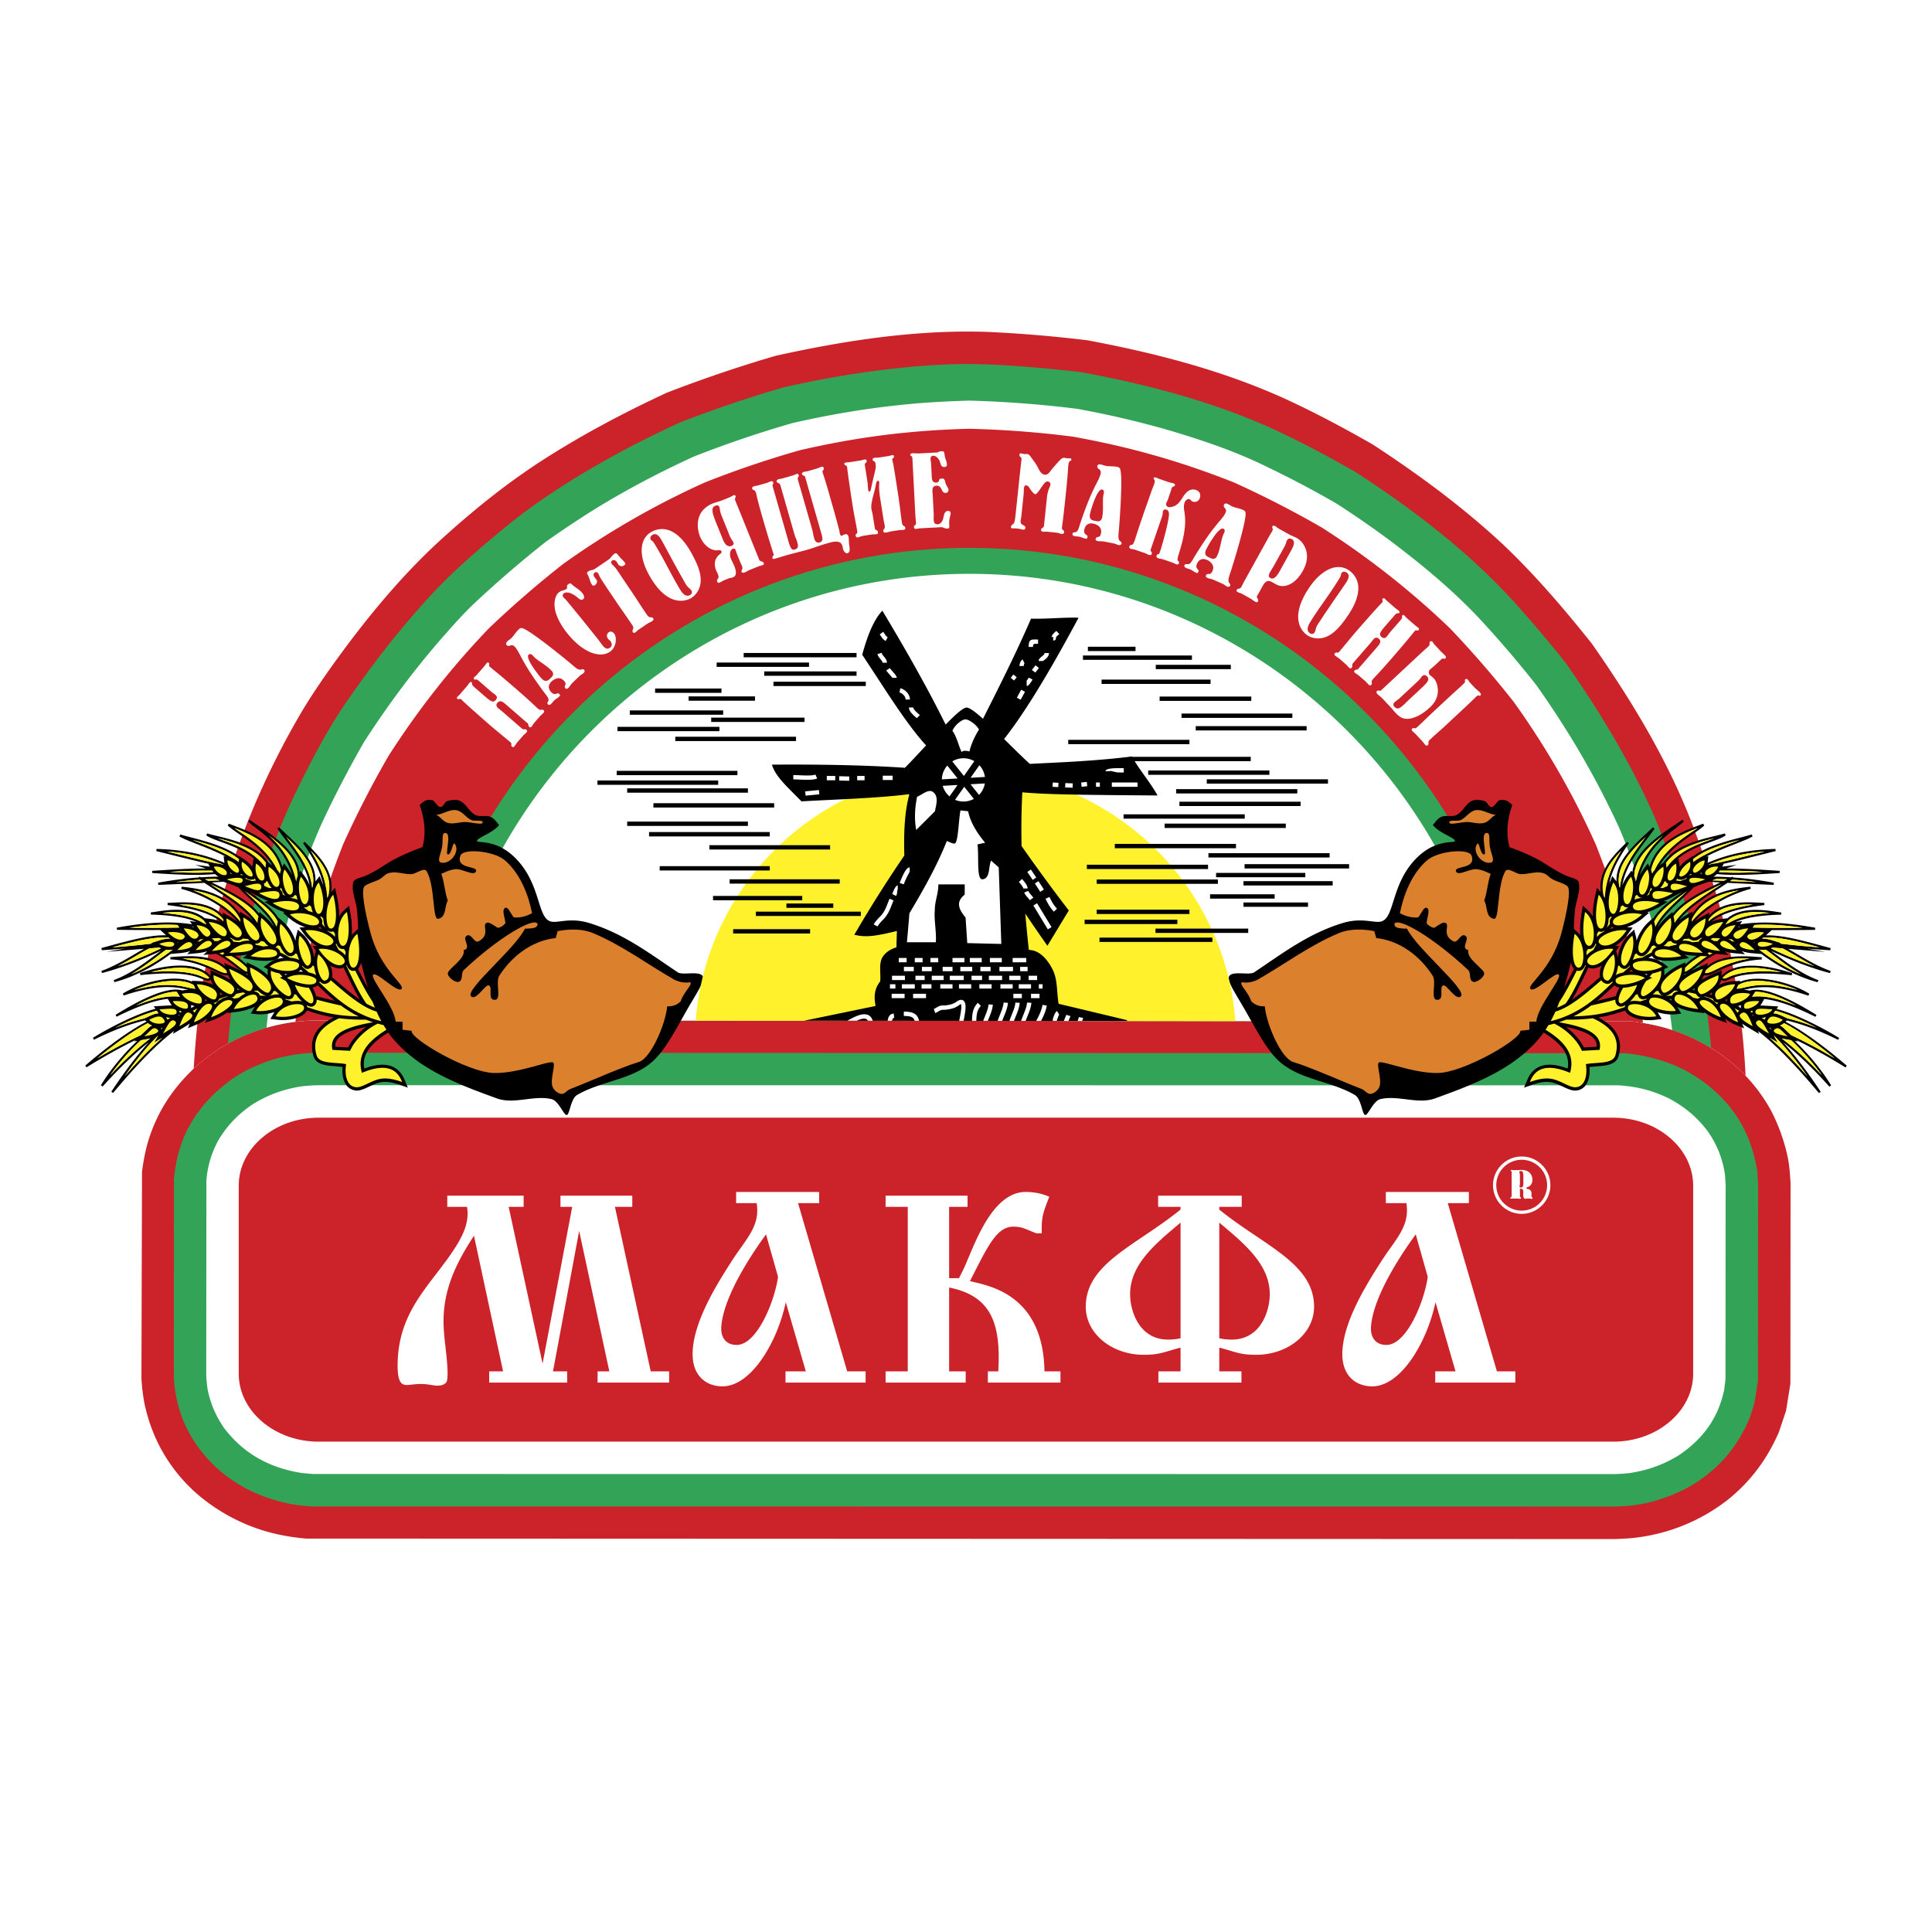 <svg xmlns="http://www.w3.org/2000/svg" width="2500" height="2500" viewBox="0 0 192.756 192.756"><g fill-rule="evenodd" clip-rule="evenodd"><path fill="#fff" d="M0 0h192.756v192.756H0V0z"/><path d="M99.055 33.14c3.162.157 6.305.43 9.449.812 6.77 1.271 13.486 3.002 19.773 5.865 2.961 1.364 5.826 2.897 8.656 4.513 4.605 3.005 8.982 6.233 13.016 9.983 3.23 3.064 6.102 6.436 8.879 9.915 4.082 5.841 7.842 12.061 10.303 18.776 1.16 3.171 2.266 6.394 3.01 9.692 1.051 4.798 1.783 9.708 2.016 14.63-2.219-2.324-5.068-3.953-8.252-4.848a23.336 23.336 0 0 0-3.062-.58l-131.199-.105c-.767.025-1.524.07-2.288.164a18.964 18.964 0 0 0-7.284 2.549c-.907.564-1.721 1.203-2.527 1.906-.074.068-.147.139-.22.207.156-2.605.422-5.199.735-7.795.817-4.327 1.821-8.574 3.173-12.766 1.746-5.264 4.082-10.317 6.894-15.093.935-1.561 1.95-3.047 3-4.529 3.171-4.423 6.637-8.688 10.636-12.388 3.199-2.924 6.55-5.657 10.185-8.018 4.028-2.604 8.238-4.834 12.585-6.851a135.453 135.453 0 0 1 10.834-3.675c6.966-1.548 14.177-2.647 21.323-2.384l.365.02z" fill="#cc2229"/><path d="M31.643 101.795l131.199.105c1.039.127 2.047.316 3.062.58 4.594 1.291 8.492 4.111 10.805 8.344a18.447 18.447 0 0 1 1.664 4.684c.166.857.219 1.66.271 2.539l-.016 20.006-.434 2.701-.713 2.127c-1.156 2.658-2.754 4.83-4.998 6.672a18.492 18.492 0 0 1-9.945 3.926c-.48.035-.961.057-1.443.074l-130.565-.049c-1.515-.135-2.912-.387-4.37-.834a18.592 18.592 0 0 1-6.571-3.686c-2.713-2.412-4.486-5.533-5.202-9.084a20.874 20.874 0 0 1-.276-2.348l.058-20.639c.114-.922.279-1.814.514-2.711.881-3.117 2.49-5.588 4.861-7.789.806-.703 1.621-1.342 2.527-1.906a18.986 18.986 0 0 1 7.284-2.549 25.789 25.789 0 0 1 2.288-.163z" fill="#cc2229"/><path d="M31.697 105.033l130.44.049c1.807.176 3.438.578 5.113 1.283 2.557 1.146 4.756 2.979 6.252 5.359.977 1.65 1.514 3.236 1.824 5.127l.08 1.293-.016 19.648-.355 2.215-.412 1.309c-1.293 3.24-3.471 5.641-6.557 7.271-1.672.83-3.494 1.436-5.357 1.625-.557.053-1.109.084-1.666.1l-129.952-.01c-.731-.064-1.432-.125-2.153-.258-2.846-.584-5.259-1.719-7.42-3.68-1.295-1.236-2.254-2.525-3.023-4.143a13.044 13.044 0 0 1-1.145-4.771l.004-19.865c.16-1.58.488-2.973 1.122-4.43 1.057-2.273 2.645-4.029 4.668-5.486 2.145-1.473 4.769-2.367 7.354-2.576a28.38 28.38 0 0 1 1.199-.06z" fill="#33a457"/><path d="M31.744 108.273l129.772.012c1.834.119 3.408.523 5.061 1.338 1.562.852 2.756 1.852 3.83 3.277.93 1.371 1.449 2.672 1.697 4.314l.062 1.027-.014 19.355-.129 1.062c-.604 2.867-2.148 4.938-4.561 6.555-1.557.945-3.072 1.479-4.869 1.754-.537.059-1.057.094-1.596.104l-129.766-.01-1.081-.094c-3.209-.492-5.843-1.908-7.812-4.52-.821-1.213-1.316-2.355-1.618-3.789a12.871 12.871 0 0 1-.144-1.557l.016-19.354c.133-1.48.497-2.684 1.195-3.99.924-1.531 2.012-2.637 3.493-3.627 1.556-.945 3.073-1.48 4.87-1.754a19.378 19.378 0 0 1 1.594-.103z" fill="#fff"/><path d="M31.78 111.512h129.185c4.379 0 7.963 3.051 7.963 6.779v18.764c0 3.729-3.584 6.779-7.963 6.779H31.78c-4.379 0-7.962-3.051-7.962-6.779v-18.764c-.001-3.729 3.583-6.779 7.962-6.779z" fill="#cc2229"/><path d="M50.193 136.82h-1.386v1.119h7.778v-1.119h-1.412l2.61-14.012 3.01 14.012h-1.172v1.119h7.139v-1.119h-1.838l-3.569-16.41h1.731v-1.117h-7.166v1.117h1.172l-2.957 15.637-3.382-15.637h1.492v-1.117h-7.619v1.117h1.972c.213 1.307-.187 2.531-1.225 4.131-2.344 3.648-5.701 6.205-5.701 11.721 0 2.215.719 1.947 1.492 1.869.533-.055 1.012-.082 1.545 0 .532.078 1.065.213 1.545 0 .319-.16.346-.352.372-.564.054-.453.027-.906 0-1.332-.106-1.652-.372-2.932-.372-4.422 0-3.17 1.225-5.754 3.036-8.525l2.905 13.532zm25.301-16.781c.374 2.369-1.119 3.596-2.61 5.967-1.785 2.77-3.782 6.232-3.782 9.109 0 2.131 1.332 3.201 2.983 3.201 2.85 0 5.461-4.373 6.313-8.396l1.998 6.9h-2.025v1.119h7.991v-1.119h-1.838l-4.901-16.781h2.104v-1.119h-8.284v1.119h2.051zm2.131 7.352c-.346 2.477-2.104 6.793-4.129 6.793-1.039 0-1.438-.693-1.518-1.305a2.975 2.975 0 0 1 0-.693c.293-2.852 2.771-6.74 4.449-9.031l1.198 4.236zm17.07.132v-7.113h1.839v-1.117h-8.178v1.117h2.211v16.41h-2.211v1.119h7.991v-1.119h-1.652v-8.365c4.102.826 5.196 3.438 4.901 8.365h-1.037v1.119h7.244v-1.119h-1.598c-.107-7.271-4.98-8.418-6.979-8.896-.16-.027-.294-.08-.454-.107 1.811-3.543 2.665-5.434 4.342-5.434.932 0 1.277.293 2.291.666h.533c-.053-1.68.158-2.105.746-3.65-.588-.266-1.439-.479-2.346-.479-3.596 0-5.326 5.967-6.286 7.857l-.373.746h-.984zm29.164 10.416v-1.119h-2.211v-2.371c1.705.453 2.078.719 3.676.719 3.17 0 5.781-2.104 5.781-4.793 0-4.344-5.035-6.102-9.457-9.697v-.268h2.238v-1.117h-8.338v1.117h2.236v.268c-4.422 3.596-9.457 5.354-9.457 9.697 0 2.689 2.611 4.793 5.781 4.793 1.6 0 1.971-.266 3.676-.719v2.371h-2.211v1.119h8.286zm-2.211-15.957c2.477 2.078 5.035 4.156 5.035 7.139 0 1.68-.906 4.529-3.783 4.529-.506 0-.932-.053-1.252-.133v-11.535zm-3.863 0v11.535c-.318.08-.746.133-1.252.133-2.877 0-3.781-2.85-3.781-4.529 0-2.982 2.557-5.06 5.033-7.139zm22.531-1.943c.373 2.369-1.117 3.596-2.609 5.967-1.785 2.77-3.783 6.232-3.783 9.109 0 2.131 1.332 3.201 2.984 3.201 2.85 0 5.459-4.373 6.312-8.396l1.998 6.9h-2.025v1.119h7.992v-1.119h-1.838l-4.902-16.781h2.105v-1.119h-8.285v1.119h2.051zm2.131 7.352c-.346 2.477-2.104 6.793-4.129 6.793-1.037 0-1.438-.693-1.518-1.305a2.975 2.975 0 0 1 0-.693c.293-2.852 2.77-6.74 4.449-9.031l1.198 4.236zM151.82 115.385c1.576 0 2.861 1.285 2.861 2.861s-1.285 2.861-2.861 2.861-2.861-1.285-2.861-2.861 1.285-2.861 2.861-2.861zm0 .324a2.542 2.542 0 0 0-2.537 2.537 2.543 2.543 0 0 0 2.537 2.539 2.544 2.544 0 0 0 2.537-2.539 2.543 2.543 0 0 0-2.537-2.537zm-.826 1.031c-.125 0-.273-.061-.273.041 0 .037.057.061.076.082.053.051.02.158.02.373v1.818c0 .264.033.32-.062.381-.033.021-.072.041-.072.098 0 .098.139.049.27.049h.398c.158 0 .158.018.283.018.047 0 .119-.004.119-.074 0-.061-.039-.064-.072-.09-.053-.039-.037-.129-.037-.211v-.336c0-.119-.006-.18-.006-.225 0-.031.039-.068.115-.068.135 0 .234.15.234.301 0 .09-.02.174-.02.283 0 .174.045.424.223.424.076 0 .076-.021.182-.021h.215c.043 0 .088.004.125.014a.34.34 0 0 0 .092.016c.072 0 .1-.037.1-.07 0-.049-.018-.072-.047-.098-.047-.039-.066-.053-.066-.121 0-.162.01-.121.01-.227 0-.271-.131-.398-.279-.447-.092-.027-.24-.037-.24-.117 0-.07.121-.09.207-.127.24-.105.402-.369.402-.697 0-.316-.133-.674-.498-.861-.23-.117-.5-.129-.586-.129-.197 0-.162.023-.447.023h-.366v-.002zm.992 1.385c0 .129-.023.354-.244.354-.182 0-.139-.146-.129-.188.029-.098.029-.133.029-.223v-.744c0-.129 0-.193-.039-.312-.02-.057-.053-.178.129-.178.168 0 .254.086.254.576v.715z" fill="#fff"/><path d="M98.902 36.376c3.047.143 6.078.407 9.105.78 6.244 1.156 12.525 2.788 18.352 5.349 3.037 1.359 5.998 2.938 8.887 4.592 5.617 3.643 11.039 7.766 15.588 12.707a124.153 124.153 0 0 1 5.398 6.366c3.344 4.751 6.379 9.795 8.742 15.112.586 1.354 1.09 2.748 1.584 4.14.947 2.7 1.877 5.441 2.479 8.242.756 3.577 1.354 7.233 1.684 10.901a19.197 19.197 0 0 0-4.816-2.084 23.336 23.336 0 0 0-3.062-.58l-131.199-.105c-.767.025-1.524.07-2.288.164a18.994 18.994 0 0 0-6.603 2.158c.14-1.604.315-3.203.51-4.795 1.293-6.97 3.164-13.877 6.252-20.277 1.416-2.892 2.897-5.793 4.684-8.471 2.734-4.049 5.724-7.896 9.049-11.475 2.302-2.449 4.929-4.667 7.524-6.792 2.397-1.946 4.997-3.654 7.644-5.24 3.04-1.81 6.174-3.424 9.386-4.902a122.894 122.894 0 0 1 10.375-3.519 104.66 104.66 0 0 1 7.808-1.463c4.125-.589 8.41-.998 12.576-.822l.341.014z" fill="#33a457"/><path d="M96.716 39.969c3.597.098 7.161.371 10.733.817a93.802 93.802 0 0 1 9.01 2.093c3.139.926 6.285 1.97 9.25 3.364a107.37 107.37 0 0 1 7.623 3.989 98.834 98.834 0 0 1 5.264 3.638c3.225 2.42 6.42 5.062 9.168 8.02a108.291 108.291 0 0 1 5.527 6.479c2.561 3.617 4.85 7.36 6.85 11.318.674 1.347 1.359 2.71 1.906 4.115a109.541 109.541 0 0 1 3.08 9.182 91.788 91.788 0 0 1 1.646 9.296c.02.16.037.322.055.484a17.664 17.664 0 0 0-.924-.285 23.336 23.336 0 0 0-3.062-.58l-131.199-.105c-.767.025-1.524.07-2.288.164-.944.129-1.864.32-2.764.578.09-.885.19-1.771.301-2.656a92.8 92.8 0 0 1 2.094-9.01c.925-3.139 1.969-6.291 3.364-9.251a110.06 110.06 0 0 1 3.988-7.621c2.394-3.703 4.996-7.198 7.9-10.514.989-1.119 1.986-2.25 3.069-3.274a110.64 110.64 0 0 1 7.167-6.169 101.46 101.46 0 0 1 4.927-3.279c3.177-1.953 6.448-3.666 9.835-5.216a109.827 109.827 0 0 1 9.855-3.343c4.155-.947 8.305-1.619 12.551-1.971 1.691-.131 3.38-.214 5.074-.263z" fill="#fff"/><path d="M96.718 42.778c3.501.089 6.829.341 10.306.784 5.676 1.019 10.713 2.446 16.078 4.568a100.65 100.65 0 0 1 8.77 4.5 82.86 82.86 0 0 1 12.781 10.047 101.208 101.208 0 0 1 6.389 7.374 82.12 82.12 0 0 1 8.158 14.178 99.517 99.517 0 0 1 3.209 9.457 83.516 83.516 0 0 1 1.51 8.371 24.017 24.017 0 0 0-1.076-.156l-131.199-.105c-.727.023-1.445.064-2.17.148.061-.543.126-1.088.196-1.635 1.019-5.679 2.447-10.717 4.568-16.08a100.058 100.058 0 0 1 4.5-8.769 82.872 82.872 0 0 1 10.047-12.782 101.274 101.274 0 0 1 7.373-6.389 82.323 82.323 0 0 1 14.178-8.159 99.439 99.439 0 0 1 9.458-3.208c5.741-1.331 11.033-1.994 16.924-2.144z" fill="#cc2229"/><path d="M96.718 54.659c27.853 0 51.06 20.531 55.269 47.233l-110.522-.09c4.245-26.657 27.431-47.143 55.253-47.143z" fill="#33a457"/><path d="M96.718 57.251c26.421 0 48.458 19.373 52.642 44.64l-105.269-.086c4.22-25.225 26.236-44.554 52.627-44.554zM45.833 69.329c-.105.12-.352.259-.2.392.097.084.153.02.22.007.097-.014.186.063.243.126.367.375 2.308 2.077 2.791 2.497.644.56 1.116.928 1.958 1.632.393.328-.01.288.255.519.187.162.297-.194.549-.484l.546-.628c.189-.217.541-.392.338-.568-.112-.099-.186-.062-.261-.058-.105.007-.202-.077-.242-.111l-1.875-1.631a3.958 3.958 0 0 0-.265-.216c-.056-.049-.127-.097-.184-.146-.073-.063-.307-.281-.076-.546.091-.104.192-.172.361-.139.13.029.274.125.531.349l2.004 1.742c.081.07.174.109.191.236.013.082-.006.137.099.228.187.162.289-.187.499-.429l.56-.644c.203-.233.562-.416.351-.599-.088-.077-.193-.054-.229-.044-.075.021-.142.032-.31-.1-.2-.159-.488-.495-2.154-1.943-1.626-1.413-2.258-1.906-2.643-2.227-.129-.112-.108-.136-.083-.214.03-.115-.02-.172-.06-.207-.145-.126-.29.186-.401.314l-.77.886c-.133.153-.424.31-.271.443.088.077.182.017.236.021.038.005.092.024.326.227l1.167 1.015c.113.098.143.096.351.262.312.243.167.442.069.555-.077.088-.176.186-.377.125-.046-.012-.217-.076-.627-.433l-1.087-.945c-.201-.175-.243-.24-.255-.292-.012-.067.019-.167-.062-.238-.04-.035-.124-.036-.214.068-.105.121-.06.117-.347.448l-.652.75zm11.754-1.656c.13-.126.253-.259.407-.361.077-.059.16-.095.229-.162.146-.141.109-.271.05-.332-.097-.1-.256-.02-.332-.006-.28.048-.621-.29-.94-.56-.603-.501-3.763-3.098-4.759-3.53-.254-.11-.338-.073-.5.082-.223.215-.385.461-.532.646-.054.067-.108.134-.169.193-.138.134-.298.229-.436.362-.169.163-.111.299-.059.354.044.045.133.123.323.058.189-.064.387-.152.775.497.396.656.676 1.482 2.503 3.974.339.458.554.68.58.892.026.242-.231.313-.046.504.104.109.25-.002.296-.046.115-.111.199-.239.307-.343a1.71 1.71 0 0 1 .269-.213c.084-.051.16-.11.237-.185.046-.044.123-.118.078-.166-.06-.062-.103-.213-.307-.133-.129.05-.304.13-.556-.131-.186-.191-.465-.604.026-1.078.13-.126.666-.554 1.134-.161a.88.88 0 0 1 .156.161c.162.199.108.266.053.408-.04.097-.042.188.047.28.098.101.205.027.289-.055.085-.081.139-.163.201-.253.077-.104.161-.202.253-.291l.423-.405zm-2.732.058c-.13.126-.406.393-.807-.021-.244-.253-1.669-2.036-1.308-2.384.168-.163.332-.009.398.06.185.192.207.261.766.64.425.302.768.519 1.086.849.119.123.355.384.025.702l-.16.154zm.481-7.172c.113 1.089.907 2.188 1.27 2.636 1.745 2.156 3.466 2.466 4.328 1.769.58-.47.617-1.408.342-1.748-.229-.282-.456-.207-.564-.12-.232.188-.172.482-.038.648.061.075.147.114.208.189.167.207.221.493.022.654-.497.403-.774-.21-1.216-.772a242.574 242.574 0 0 0-3.074-3.796c-.161-.199-.203-.233-.32-.345a.462.462 0 0 1-.134-.166.263.263 0 0 1 .084-.302c.183-.147.57-.16 1.151.235.354.234.518.555.808.32.083-.067.157-.264-.125-.612-.241-.298-.573-.47-.852-.696-.302-.236-.28-.363-.595-.108-.158.127.055.271-.136.425-.108.088-.239.111-.373.15s-.261.102-.369.189c-.346.282-.471.891-.417 1.45zm6.226-.406c.531.787.445.64 1.073 1.554l.412.61c.077.115.173.256.129.402-.026.094-.126.213-.031.355.073.107.164.072.244.018.194-.131.142-.15.346-.287l.84-.567c.273-.185.766-.295.585-.562-.071-.106-.16-.084-.236-.084-.223-.005-.333-.188-.429-.329l-.411-.61c-.143-.212-.277-.43-.42-.643-.188-.297-.385-.589-.582-.881L62.2 57.82c-.656-.973-.684-1.071-1.02-1.396-.122-.125-.351-.33-.086-.509.089-.06.272-.055.403.101.039.039.06.088.089.133.036.053.057.104.093.156a.414.414 0 0 0 .595.1c.177-.119.109-.201.043-.299-.107-.16-.226-.26-.336-.365-.185-.197-.22-.25-.351-.406-.092-.118-.161-.2-.347-.075-.106.071-.176.158-.247.244-.112.14-.23.271-.371.366l-1.344.906a.743.743 0 0 1-.257.096.974.974 0 0 0-.372.135c-.185.125-.108.24-.045.352.186.351.214.679.387.936.089.133.164.186.332.072.195-.131.232-.324.175-.465a.57.57 0 0 0-.107-.159 1.14 1.14 0 0 1-.116-.153c-.173-.256-.085-.393.021-.464.097-.065.281-.099.4.193.087.224.248.502 1.012 1.633l.811 1.201zm3.435-7.086c-1.194.661-1.318 2.353-.237 4.302 1.711 3.088 3.49 2.689 4.153 2.322.308-.171.595-.466.789-.866.513-1.077.005-2.345-.714-3.642-.341-.615-1.106-1.886-2.27-2.29a2.125 2.125 0 0 0-1.721.174zm.504 1.525c-.247-.424-.313-.522-.383-.581-.06-.064-.152-.098-.193-.173-.072-.13-.049-.352.185-.48.271-.15.55-.086.917.576.507.915.789 1.466 1.202 2.212.253.458.498.919.76 1.372.387.676.482.891.662 1.061.129.123.267.218.354.376.042.075.074.288-.159.417-.485.27-.87-.358-.962-.503-.508-.828-.976-1.739-1.448-2.612a36.653 36.653 0 0 0-.935-1.665zm6.551-4.673c-.514.208-1.037.224-1.667.743-1.013.823-.824 2.174-.544 2.866.344.851 1.068 1.42 1.718 1.376.135-.008.358-.053.418.096.056.138-.062.22-.158.294-.219.169-.819.733-.291 1.785.065.135.239.422.117.631-.049.078-.152.165-.084.333.104.259.439-.051.677-.147l.445-.18c.257-.104.169-.009.475-.133.129-.052.462-.221.099-1.123a6.156 6.156 0 0 0-.179-.387c-.058-.115-.112-.22-.16-.338-.18-.445-.049-.889.188-.986.09-.036.227-.011.266.088.052.128.076.246.248.671l.248.613c.08.198.269.467.181.675-.029.07-.099.155-.055.264.024.06.11.131.309.05.286-.116.24-.145.566-.277l.811-.328c.316-.127.611-.084.51-.333-.052-.129-.151-.146-.24-.167-.168-.048-.183-.111-.23-.229l-2.257-5.588c-.076-.188-.16-.338-.127-.455.01-.062.093-.141.053-.239-.096-.237-.336.021-.594.125l-.743.3zm.612 3.194c.095.237.156.443.309.68.098.157.163.233.207.343.036.089.019.245-.219.341a.48.48 0 0 1-.338-.013c-.26-.102-.408-.411-.503-.647l-.704-1.741c-.455-1.127-.419-1.464-.053-1.612.375-.152.424.139.453.324.042.305.104.486.229.793l.619 1.532zm7.961-6.114c-.082.024-.156.034-.241.047a1.112 1.112 0 0 0-.188.043c-.031.008-.226.064-.181.218.026.093.126.13.189.157.112.045.108.069.155.232l1.47 5.127c.209.728.39 1.164-.041 1.288-.4.114-.52-.263-.551-.375-.15-.523-.06-.404-.272-1.143L79.648 48c-.088-.308-.09-.274-.004-.398.03-.053.069-.108.04-.211-.068-.236-.309-.034-.596.049l-.974.279c-.256.074-.245.037-.429.09-.205.059-.267.232-.126.336.111.079.237.054.308.3l1.326 4.624c.268.933.154.344.383 1.144.142.492-.187.586-.269.61-.308.088-.429-.065-.655-.855l-1.526-5.321c-.026-.092-.076-.189-.028-.292.022-.074.076-.122.046-.224-.077-.267-.394-.02-.661.056l-.82.235c-.246.071-.266.042-.429.09-.247.07-.227.253-.126.336.102.082.206.019.308.299.091.241-.04.057.651 2.466.535 1.866.982 3.27 1.098 3.636.06.171.007.176-.046.224-.07.065-.064.163-.046.225.03.104.153.069.214.051l.276-.08c.277-.079.551-.169.828-.249.738-.211 1.489-.382 2.227-.593.441-.127.87-.294 1.308-.433.253-.084.509-.157.766-.231 1.087-.312 1.272.026 1.363.343.027.093.033.19.059.283.077.266.274.454.438.406.391-.112.136-.727.139-1.26-.001-.701-.246-.664-.399-.62-.062.018-.126.025-.172.061-.038.022-.06.062-.101.073-.185.053-.221-.191-.235-.276-.039-.211-.119-.609-.895-3.316-.244-.851-.46-1.644-.787-2.626-.075-.223-.04-.255.038-.333.032-.042.074-.088.04-.211-.077-.267-.374-.026-.733.077l-.822.235zm9.042 5.897c.326-.052.207.012.46-.028.137-.021.214-.079.194-.205-.017-.105-.065-.141-.125-.174-.094-.05-.153-.084-.196-.282-.078-.355-.185-1.58-.484-3.465-.302-1.907-.357-2.319-.471-2.766-.056-.217-.002-.215.065-.269.068-.044.092-.102.079-.186-.035-.222-.292-.062-.502-.029l-1.021.162c-.074.011-.139.011-.214.012a1.21 1.21 0 0 0-.204.01c-.168.027-.195.128-.186.192.017.105.085.127.143.15.119.067.134.162.15.268.067.421-.002.465-.334 1.91-.12.537-.14.821-.266.841-.105.017-.117-.057-.126-.109-.063-.4-.03-.536-.104-.999l-.234-1.475c-.026-.168.011-.207.078-.26.046-.051.12-.127.105-.223-.007-.042-.056-.153-.236-.124-.242.038-.121.051-.405.097l-1.085.171c-.19.03-.543-.022-.51.189.017.105.115.111.174.146.094.05.113.165.116.251.027.374.391 2.811.533 3.706.135.854.257 1.417.452 2.51.09.504-.196.193-.138.562.02.129.109.146.215.13.263-.042.169-.093.653-.17l.685-.108c.4-.063.713.072.66-.267-.019-.116-.099-.146-.158-.18-.128-.056-.128-.056-.169-.319l-.183-1.148c-.087-.548-.231-.644-.094-1.346.123-.656.306-1.139.411-1.771.004-.044.059-.312.185-.332.179-.028.143.291.135.378-.03.285.033.956.086 1.292l.351 2.212c.056.359.19.727.086.884-.045.061-.131.128-.111.254.027.17.176.157.282.141.369-.059.185-.063.563-.123l.695-.11zm2.286-7.67a4.64 4.64 0 0 1-.641.001c-.107-.005-.183-.012-.257-.008-.106.006-.233.033-.225.172.007.149.099.07.158.174.06.114.052.381.061.552l.271 5.187c.038.725.112.913.043 1.023-.06.1-.187.106-.179.256.016.31.317.143.615.127l1.79-.094c.192-.01.361-.041.514.018.141.046.177.108.421.095.17-.009.201-.042.188-.289-.034-.437 0-.609.105-1.031.107-.412-.13-.442-.236-.437-.352.018-.396.395-.465.708-.094.432-.341.616-.554.627-.543.028-.383-.589-.404-.994l-.105-2.002c-.015-.287-.139-.826.372-.853.213-.011.346.078.451.244.116.175.165.493.463.478.255-.013.299-.197.292-.336-.01-.18-.219-.308-.341-.804-.081-.316-.187-.3-.335-.292-.288.015-.219.097-.277.228-.038.087-.108.166-.269.174-.426.021-.438-.404-.446-.564l-.071-1.375c-.016-.288-.198-.716.228-.738.245-.013.538.271.649.575.076.22.104.561.456.542.288-.015.245-.205.24-.301-.011-.224-.106-.411-.16-.611a2.16 2.16 0 0 1-.072-.37c-.036-.275-.09-.294-.292-.284a.797.797 0 0 0-.234.034c-.073.025-.135.082-.22.086l-1.534.082zm9.379 6.045c-.111 1.061-.172.925-.361 1.098a.349.349 0 0 0-.107.204c-.023.213.287.126.498.148l.256.027c.264.027.648.241.684-.079.02-.19-.188-.255-.299-.321-.303-.193-.143-.476-.115-.741l.238-2.27c.047-.445-.041-.938.256-.906.213.022.291.191.355.295.055.102.4.568.539.582.17.018.43-.416.77-.895.076-.11.279-.4.48-.378.127.014.395.116.213.526a3.34 3.34 0 0 0-.273.958l-.297 2.822c-.033.318-.104.279-.197.344-.15.112-.152.34.102.366.16.017.143-.03.492.007l.881.093c.201.021.312.099.48.116.297.031.275-.262.168-.36-.088-.084-.178-.05-.135-.357.129-.909.297-2.521.359-3.104.293-2.79.215-2.755.291-3.176.029-.18.076-.218.145-.264.047-.027.127-.072.133-.136.006-.042.014-.127-.125-.142-.117-.012-.227.008-.332-.002-.18-.03-.318-.13-.576.079-.188.152-.898.989-.986 1.108-.15.209-.34.479-.637.447-.084-.009-.262-.049-.441-.293-.102-.139-.182-.308-.262-.467a4.663 4.663 0 0 0-.434-.668c-.291-.395-.385-.608-.629-.635-.098-.01-.195.012-.291.002-.084-.009-.166-.05-.271-.061-.139-.015-.176.024-.186.12-.016.159.035.176.096.225.098.085.109.183.1.279-.029.275-.066.519-.193 1.728l-.389 3.681zm9.473 2.887c.178.035.357.059.529.126.094.029.17.077.266.095.197.039.283-.066.299-.15.027-.137-.131-.221-.186-.275-.199-.202-.117-.675-.08-1.091.064-.781.379-4.86.162-5.923-.055-.271-.133-.319-.354-.362-.303-.06-.6-.052-.834-.065a1.984 1.984 0 0 1-.256-.028c-.189-.036-.357-.112-.547-.149-.23-.045-.309.081-.322.154-.014.062-.025.18.137.298.162.119.348.23.037.921-.309.7-.826 1.404-1.818 4.329-.182.541-.24.844-.398.987-.184.16-.389-.011-.439.251-.029.148.145.204.207.216.158.03.311.026.457.054.115.022.229.057.328.098.09.04.184.068.287.088.062.013.168.033.18-.032.018-.084.117-.206-.066-.328-.115-.077-.281-.175-.211-.53.051-.262.229-.727.898-.597.178.035.836.228.781.837a.78.78 0 0 1-.043.22c-.068.247-.154.241-.303.277-.104.023-.178.075-.203.2-.025.138.096.183.211.205.115.022.213.02.322.02.131.003.258.016.383.04l.576.114zm-1.616-2.204c-.178-.034-.553-.107-.443-.673.066-.345.711-2.535 1.201-2.439.23.045.199.267.182.361-.053.262-.096.318-.086.994-.004.521.016.927-.072 1.376-.033.167-.109.511-.561.423l-.221-.042zm6.473-4.172c-.191-.066-.492-.271-.562-.07-.037.111.184.12.086.469-.076.29-.152.377-.395 1.082l-.188.545c-.143.414-.295.824-.438 1.237-.875 2.541-.891 2.75-1.039 3.083-.131.283-.219.208-.322.25-.129.046-.227.296.006.376.141.048.209.014.441.094l.979.336c.23.08.129.081.402.174.291.101.34-.167.25-.3-.066-.102-.135-.068-.045-.331l1.07-3.106c.041-.121.086-.252.098-.384.004-.078-.002-.158.025-.239a.263.263 0 0 1 .336-.155c.252.086.277.343.258.562-.051.738-.621 2.854-.91 3.691-.08.232-.127.171-.234.224-.139.076-.148.3.062.373.09.032.178.039.273.06.094.021.189.041.279.072l.877.302c.191.066.41.222.535.184.111-.029.166-.19.096-.282-.051-.075-.146-.062-.111-.298.062-.34.182-.626.393-1.399.484-1.83.377-2.668.266-3.394-.156-.99.326-1.208.527-1.139.111.038.17.194.332.25.23.08.572.005.697-.357.154-.444-.104-.712-.375-.807-.686-.236-1.113.384-1.367.793-.279.446-.537.774-1.064.897a.62.62 0 0 1-.352.003c-.08-.028-.201-.104-.207-.251-.006-.149.129-.339.17-.46l.305-.888c.064-.182.062-.374.242-.436.051-.016.131-.022.166-.123.045-.131-.117-.187-.166-.205a1.167 1.167 0 0 0-.199-.045c-.074-.014-.139-.025-.209-.049l-.988-.339zm6.024 10.336c.166.073.336.137.488.242.084.049.148.113.236.151.186.083.291 0 .326-.078.057-.126-.078-.245-.119-.31-.148-.241.037-.684.168-1.082.238-.746 1.461-4.649 1.488-5.734.008-.278-.057-.341-.262-.433-.283-.125-.57-.185-.799-.25-.082-.025-.164-.05-.242-.084-.176-.079-.324-.191-.5-.269-.215-.095-.318.01-.35.078-.025.058-.064.169.066.321.131.151.287.302-.168.905-.461.612-1.123 1.182-2.748 3.81-.297.486-.424.768-.609.872-.215.114-.377-.098-.486.146-.061.138.096.231.154.257.146.065.297.095.434.156.107.047.209.106.297.169.08.059.162.107.26.151.059.026.156.069.184.009.033-.078.158-.174.008-.335-.094-.101-.234-.233-.086-.564.107-.243.385-.657 1.01-.379.164.074.762.411.574.992a.84.84 0 0 1-.092.205c-.123.225-.205.2-.357.202-.105 0-.191.032-.242.149-.059.128.051.2.158.248s.203.067.309.091c.127.033.248.073.365.126l.535.238zm-1.077-2.512c-.166-.074-.516-.229-.281-.756.143-.322 1.262-2.311 1.719-2.106.215.095.133.304.094.392-.107.244-.162.289-.307.949-.119.507-.193.907-.379 1.326-.07.156-.223.473-.641.287l-.205-.092zm7.032-2.828c-.205-.114-.32-.238-.412-.29-.113-.062-.242-.049-.277.017-.059.103.006.163.027.259.035.153-.084.258-.338.716l-2.455 4.431c-.279.504-.314.656-.408.737a.348.348 0 0 1-.18.083c-.059.017-.141.009-.172.064-.02.037-.141.167.055.276.16.087.279.091.438.18l.877.485c.094.052.184.153.408.277.074.041.207.152.303-.018.061-.111-.002-.219-.045-.292-.117-.186-.059-.204.033-.371l.498-.896c.568-1.026 1.023-.066 1.812.029.561.067 1.465-.224 2.189-1.531.314-.568.697-1.564.062-2.599a1.845 1.845 0 0 0-.684-.659c-.121-.067-.209-.104-.436-.205a4.115 4.115 0 0 1-.393-.193l-.902-.5zm.156 3.989c-.229.41-.604 1.153-1.061.9-.375-.207.082-.722.34-1.188l1.025-1.847a2.86 2.86 0 0 0 .211-.468 1 1 0 0 1 .092-.254c.123-.224.324-.21.51-.107.104.057.23.224.166.518-.018.076-.064.246-.332.73l-.951 1.716zM134.561 56.887c-1.133-.764-2.695-.106-3.941 1.742-1.975 2.927-.811 4.331-.184 4.754.291.197.686.319 1.129.31 1.191-.032 2.092-1.06 2.92-2.289.395-.583 1.18-1.843 1.012-3.062a2.136 2.136 0 0 0-.936-1.455zm-1.131 1.142c.266-.413.322-.516.344-.604.029-.083.018-.181.066-.251.082-.124.291-.202.512-.053.256.173.326.451-.098 1.079-.584.867-.947 1.368-1.426 2.075-.291.433-.594.86-.877 1.3-.426.651-.574.834-.645 1.07-.051.171-.072.336-.174.487-.049.07-.223.197-.443.048-.461-.311-.076-.938.012-1.085.506-.829 1.105-1.66 1.67-2.477.367-.525.725-1.056 1.059-1.589zm4.92 1.896c-.121-.105-.26-.353-.393-.199-.084.096-.02.152-.008.22.016.097-.062.186-.125.243-.377.366-2.078 2.307-2.498 2.791-.559.644-.928 1.116-1.633 1.958-.326.394-.287-.01-.518.256-.162.187.193.296.484.548l.629.545c.217.189.391.541.566.338.098-.113.062-.186.059-.261-.008-.105.076-.202.111-.243l1.631-1.875c.076-.089.146-.169.215-.265.049-.057.096-.128.146-.184.062-.073.281-.307.547-.077.104.091.172.192.137.361-.027.13-.123.273-.348.531l-1.742 2.004c-.07.081-.109.174-.236.19-.082.013-.137-.006-.227.099-.162.187.186.29.428.5l.645.56c.232.203.416.562.598.352a.244.244 0 0 0 .045-.23c-.02-.074-.033-.141.1-.309.16-.2.494-.488 1.943-2.155 1.414-1.626 1.906-2.258 2.227-2.643.113-.128.137-.107.215-.083.115.03.172-.02.207-.061.125-.145-.188-.289-.316-.401l-.885-.77c-.152-.133-.311-.425-.441-.271-.078.088-.02.182-.023.236-.004.038-.023.092-.227.326l-1.014 1.167c-.098.113-.096.143-.262.351-.244.312-.443.167-.557.069-.088-.077-.186-.177-.123-.377.01-.046.074-.217.432-.628l.945-1.086c.174-.201.24-.244.291-.255.066-.012.168.018.238-.062.035-.04.037-.123-.068-.214-.121-.105-.117-.06-.447-.347l-.748-.649zm4.882 4.506c-.066-.071-.141-.133-.189-.218-.043-.062-.07-.124-.123-.178-.086-.094-.193-.068-.24-.024-.131.123.002.174-.064.338-.072.156-.328.335-.727.706l-4.025 3.754c-.195.182-.215.098-.326.086-.166-.021-.301.149-.119.344.088.094.182.165.285.244.135.109.25.234.367.359l.684.733c.596.64.984 1.386 2.137 1.071.676-.181 1.305-.634 1.756-1.056.32-.298 1.031-1.036.742-2.223-.191-.769-.598-.843-.756-1.045a.386.386 0 0 1-.029-.439c.072-.125.232-.204.451-.407l.43-.4c.303-.283.367-.372.451-.376.082-.004.17.074.279-.028.117-.109 0-.234-.043-.281-.051-.054-.104-.094-.154-.148a6.61 6.61 0 0 1-.307-.297l-.48-.515zm-1.863 3.617c.414-.385.395-.469.535-.599.156-.146.336-.109.496.062.297.32-.094.683-.662 1.214l-1.006.938c-.865.808-1.193 1.302-1.621.841-.117-.124-.178-.315.17-.566.201-.145.232-.159.582-.486l1.506-1.404zm5.324.095c-.123-.132-.172-.247-.23-.31-.109-.117-.207-.113-.262-.062-.094.087-.035.149-.029.233-.004.06-.059.141-.285.352-.297.277-.896.806-1.246 1.134l-1.748 1.629c-.477.444-.867.838-1.469 1.398-.232.218-.26.126-.396.122-.127.003-.27.135-.109.307.059.062.117.11.176.157.074.062.146.14.213.21l.566.608c.176.188.223.289.318.39.16.171.324.033.328-.103.014-.159-.098-.185.205-.468.805-.75.912-.806 1.379-1.243l1.818-1.695c1.053-.981 1.227-1.172 1.328-1.267.217-.204.215-.143.32-.125.158.028.26-.126.086-.314-.195-.21-.359-.307-.525-.486l-.438-.467z" fill="#fff"/><path d="M35.901 99.721l-.104-.068c-.3-.213-.594-.434-.886-.662-.607-.49-1.196-1-1.789-1.51l.022-.105.008-.219-.021-.225-.047-.227-.07-.232-.058-.146.097.059.209.102.206.074.202.047.199.016.191-.016.185-.053.035-.02c.401.844.801 1.686 1.235 2.512.126.227.254.45.386.673zm-19.174-9.42l-.011-.216c.129-.003.281-.012.452-.021 1.301-.071 3.69-.201 5.075 1.275l-.027-.295.921.517.368.249.211.172a7.887 7.887 0 0 0-1.368-1.266c-1.174-.872-2.699-1.619-4.266-2.038l.039-.211c.986.101 2.476.282 3.794.956.778.398 1.496.966 2.015 1.787l-.015-.266.917.552.385.303.019.019c-.928-1.194-2.496-2.208-3.843-3.082-.351-.228-.688-.445-.995-.655-2.27.12-4.589.202-4.604.203l-.023-.214a36.635 36.635 0 0 1 4.074-.525l.053-.085.146.072c.601-.04 1.191-.062 1.764-.067l-.097-.051-.247-.195-.013-.015c-.566.056-1.193.08-1.865.082-1.336.005-2.845-.08-4.396-.185l.001-.216c1.285-.084 2.569-.17 3.863-.212.493-.016.986-.025 1.479-.025-.352-.122-.705-.242-1.057-.363l1.464.178-.153-.256.085-.008c-1.321-.3-2.875-.688-4.428-1.075h-.001c-.334-.083-.648-.162-.85-.211l.028-.213c1.594.033 2.985.224 4.226.53a16.13 16.13 0 0 1 2.543.856l-.079-.672.229.06c-.944-.504-1.988-.91-2.874-1.256-.743-.29-1.379-.537-1.765-.767l.087-.196c.282.088.635.18 1.038.284 1.442.373 3.497.905 4.847 1.932l.007-.06.768.529.297.271.231.271v-.07l.125-.773c-1.028-.837-2.284-1.294-3.268-1.651-.631-.229-1.156-.419-1.456-.649l.098-.188c.256.081.582.159.952.249 1.601.386 4.025.973 5.147 2.641l.394.306c-.927-1.508-2.285-2.436-3.315-3.138-.465-.317-.864-.59-1.135-.854l.115-.177c.138.055.305.119.484.187 1.571.597 4.134 1.575 4.856 4.121l.173-.346.505.676.17.261.139.247c-.763-2.495-2.395-3.764-3.55-4.662a10.327 10.327 0 0 1-.854-.708l.138-.166c.231.164.487.334.763.518 1.639 1.09 3.98 2.648 4.239 4.729l.087-.173.503.688.167.272.139.272.097.233c-.262-1.718-1.422-3.252-2.435-4.59a32.293 32.293 0 0 1-.778-1.058l.163-.139c.189.183.395.374.604.568 1.44 1.338 3.106 2.888 3.03 4.832l.419-.535.338.857.039.117a8.286 8.286 0 0 0-.428-1.419c-.406-1.019-.983-1.938-1.603-2.829l.163-.139c.905.871 1.777 1.75 2.269 2.777.324.677.481 1.415.373 2.249l.379-.452.226 1 .12.707.063.655.008.5.143-.231.197-.242.65-.589.166.949.05.365.036.352.03.659c-.004.201-.002.411-.028.613l.14-.17.507-.46a23.646 23.646 0 0 0-.126-1.96c-.104-.881-.522-1.708-.384-2.585.083-.522.68-.468 1.486-.859 1.92-.933 1.861-1.42 5.442-2.755.373-1.354.226-2.761-.276-4.203.436-.417.728-.574 1.21-.488.335.06.515.673.856.688.308.015.394-.496.688-.587.417-.129.921-.199 1.309 0 .621.318.864 1.058 1.483 1.381.449.235 1.09-.012 1.548.204.383.18.551.479.827.8-.6.799-2.198 1.274-2.205 1.584-.007.305 2.097-.338 4.208 2.124 2.205 2.57 1.831 5.683 3.231 5.937.721.13 1.905-.432 3.776.141 3.408 1.043 5.941 2.988 8.811 4.91.493.33 2.151-.18 2.501.391.265.434-.644 1.729-1.584 3.373-1.001 1.748-2.083 3.869-3.303 5.023-2.073 1.957-5.188 2.014-7.652 3.453-.646.379-.736 1.967-1.033 1.998s-.805-1.416-1.516-1.584c-1.764-.42-3.736.549-5.442-.068-3.826-1.385-7.732-2.85-10.368-5.949-.169-.201-.33-.41-.483-.623l-.171.104-.347.23-.325.236-.3.24-.273.244-.245.252-.213.256-.181.264-.147.27-.113.275-.077.285-.042.295-.003.311.039.328.558-.188.412-.102.385-.066.359-.029.335.008.312.043.288.074.264.109.24.139.213.164.188.188.163.207.141.221.121.234.377.9-.941-.326-.519-.148-.262-.053-.261-.035-.261-.014-.258.012-.257.037-.295.08-.299.113c-.299.133-.598.271-.897.408l-.296.117-.301.084-.306.025-.339-.072-.303-.143-.25-.211-.193-.264-.14-.303-.093-.33-.052-.354-.014-.373.019-.316-1.26-.113-.289-.037-.28-.055-.27-.082-.253-.113-.231-.16-.189-.219-.12-.262-.098-.402-.05-.371-.007-.352.034-.334.073-.314.107-.295.139-.273.166-.254.188-.234.207-.213.223-.197.235-.184.245-.166.505-.295.028-.014-.795-.154-.774-.197c-.35-.104-.696-.213-1.042-.332l-.054-.018-.012.039-.112.176-.145.148-.172.127-.194.109-.216.096-.236.084-.256.068-.272.055-.288.039-.299.021-.311.004-.318-.018-.812-.098.415-.682a4.622 4.622 0 0 1-.829.186l-.271.029-.268.012-.259-.004-.739-.072.409-.689-.214.107-.215.088-.464.146c-.24.059-.477.111-.718.154l-1.118.141.083-.131c-.17.125-.343.234-.525.346l-.435.234-.439.195-.922.334.2-.449-.369.271-.414.24-1.134.475.197-.475-.253.176-.302.189-1.136.674.115-.295c-.462.35-1.052.84-1.782 1.527-1.104 1.039-2.525 2.531-4.3 4.662l-.173-.129c1.022-1.553 2.411-3.477 3.764-4.951-1.225.955-2.77 2.363-4.632 4.438l-.173-.127c.887-1.465 2.24-3.119 3.63-4.43l-.319.059.159-.148c-1.283.627-2.896 1.49-4.904 2.73l-.127-.172c1.73-1.494 4.146-3.375 6.114-4.385l-.138-.125c-1.287.303-2.954.855-5.105 1.928l-.104-.189c1.365-.842 3.879-2.191 5.936-2.811.101-.029.201-.059.3-.086l-.167-.246c.517-.027 1.034-.059 1.549-.086l.256.002-.04-.037-.368-.623c-.997.107-2.547.508-5.103 1.781l-.104-.189c1.14-.703 2.659-1.58 4.043-2.09.994-.367 1.924-.543 2.609-.34l.292-.051.312-.018-.078-.018c-.992-.23-2.751-.637-6.37.596l-.091-.195c1.232-.758 2.983-1.334 4.527-1.465.921-.08 1.773 0 2.407.289l-.048-.105.742.035.225.023c.402.066.795.16 1.151.359l-.053-.072-.183-.449c-.248.182-.413.109-.761-.041-.645-.281-2.011-.875-6.253-.418l-.045-.209c1.578-.52 3.147-.807 4.454-.734 1.091.061 2.004.373 2.595 1.01L21 96.797c.461.199.922.395 1.374.609.214.109.434.219.632.354l-.103-.166-.137-.268-.021-.053c-.329.113-.718-.076-1.303-.357-.869-.418-2.202-1.06-4.444-1.203l-.003-.215c1.396-.129 2.586-.15 3.582.053.732.149 1.359.42 1.883.857l-.1-.332c.46.203.917.4 1.369.621.123.064.248.131.37.199a11.72 11.72 0 0 1-.582-.441c-.399-.313-.875-.689-1.46-1.026l-.037.001.015-.014a7.255 7.255 0 0 0-.498-.259l-1.238.122.365-.375-.364.103-.369.066-1.26.127.309-.323-.23.081-.311.071-.349.053-1.069.092c-1.24.93-3.252 2.196-5.611 2.815l-.063-.205c1.636-.604 3.074-1.688 4.232-2.562l.492-.367c-1.376.654-3.542 1.609-5.894 2.225l-.064-.205c1.266-.467 2.354-1.106 3.322-1.677.322-.189.631-.371.929-.536l-3.728.3 1.844-.329c-.738.063-1.52.119-2.325.166l-.034-.212c1.758-.479 3.243-.891 4.527-1.109.698-.118 1.336-.179 1.926-.164l-.583-.527a286 286 0 0 1-4.319-.02l-.018-.214c1.764-.322 3.244-.477 4.515-.51a16.93 16.93 0 0 1 2.983.17l-.209-.319.659.084c-1.012-.439-2.491-.675-4.549-.729l-.01-.215c.128-.017.281-.04.452-.065 1.252-.19 3.511-.533 4.914.636l.859.114.409.11.358.149a4.215 4.215 0 0 0-.707-.478c-1.011-.551-2.505-.94-4.601-1.199zm1.151-.051c1.539.254 2.697.603 3.541 1.064.343.188.635.395.879.622l-.021-.223c-1.086-1.388-3.029-1.504-4.399-1.463zm13.127-5.368c.399.633.759 1.289 1.041 1.994a8.27 8.27 0 0 1 .596 2.723l.048-.101.069-.109a3.73 3.73 0 0 0-.28-2.532c-.34-.71-.873-1.354-1.474-1.975zm-2.462-1.395l.086.115c1.086 1.435 2.338 3.092 2.513 4.982l.013-.046.042-.105c.394-1.981-1.19-3.578-2.654-4.946zm-1.751-.148c1.09.966 2.253 2.341 2.756 4.598.013-.075.027-.15.043-.226l.07-.211.04-.079c.001-1.672-1.462-3.03-2.909-4.082zm-3.4-.72c.176.128.374.263.584.407 1.176.803 2.771 1.893 3.703 3.789l.126.142.123.208.035-.185.063-.196c-.588-2.549-3.048-3.559-4.634-4.165zm-1.678 1.018c.125.047.257.094.395.145 1.37.497 3.249 1.18 4.371 2.788l.06-.478c-1.074-1.51-3.292-2.084-4.826-2.455zm-2.491.172l.522.204c1.28.499 2.881 1.123 4.067 1.99l.033-.285c-1.234-.993-3.18-1.534-4.622-1.909zm-2.531 1.151c1.75.437 3.487.869 4.878 1.17l.301.033.29.082.04.018.12.024a15.865 15.865 0 0 0-2.522-.851 18.329 18.329 0 0 0-3.107-.476zm.235 2.03c.936.05 1.833.082 2.661.079a20.563 20.563 0 0 0 1.69-.066l-.042-.049-.051-.085-.005-.002a42.735 42.735 0 0 0-2.118.02c-.709.023-1.422.06-2.135.103zm7.885 1.92l.052.038.036-.006-.021-.007-.067-.025zm.054.039l.279.204c1.025.747 2.095 1.529 2.65 2.468l.012-.051.598.538.194.206.181.222.165.233.151.242.135.247c.093.198.181.391.248.597l.039-.329.198-.781.596.547.19.214.171.231.153.243.134.253.116.257.096.26c.082.278.157.553.169.846l.037-.224.137-.512-.329-.46.426-.033-.245-.151-.237-.178-.237-.208-.235-.243-.231-.275-.558-.768.58-.048-.188-.064-.261-.105-.263-.128-.263-.149-.262-.171-.257-.191-.728-.622.197-.046-.16-.049-.486-.191-.499-.254-.909-.546.386-.099-.265-.094-.396-.18-1.229-.658zm2.505 3.54c-.49-1.006-1.426-1.875-2.312-2.698-.462-.429-.911-.846-1.281-1.266l-.396-.147.07-.019-.109-.026a27.418 27.418 0 0 1-1.056-.363c-.369.025-.761.049-1.163.072 1.643.774 3.734 1.811 4.731 3.112l.039-.164.597.513.192.181.359.383.313.4.016.022zm-2.956-3.606c.249.247.518.497.792.75.922.856 1.897 1.763 2.394 2.831l.014-.116.101-.403c-.485-1.003-1.617-1.83-2.697-2.618a36.604 36.604 0 0 1-.604-.444zm-3.966-1.159l.334.157 1.133-.047-.408-.148a29.63 29.63 0 0 0-1.059.038zm-.303.181l-.208-.149c-.79.054-1.595.138-2.401.249.768-.03 1.701-.064 2.609-.1zm.843.31l.522.34c1.506.976 3.282 2.126 4.175 3.525v-.028l.025-.287.079-.331c-.914-1.34-3.111-2.423-4.801-3.219zm3.47 5.122a1.153 1.153 0 0 0-.021-.079.6.6 0 0 0-.015-.026l-.01.101.046.004zm-5.179-4.504a13.019 13.019 0 0 1 3.198 1.71c.607.452 1.125.939 1.51 1.433l-.024-.17-.006-.113c-.503-.987-1.283-1.641-2.139-2.078-.834-.426-1.739-.65-2.539-.782zm2.156 4.427c.001.007.004.013.006.02l.017-.001-.023-.019zm-5.229-2.171c1.539.104 2.696.34 3.541.72.207.093.395.195.565.305l.07.02.213.096-.258-.38c-1.116-.996-2.868-.922-4.131-.761zm1.818 1.66l-.069.003.086.023-.017-.026zm-5.112-.184a152.41 152.41 0 0 0 4.972-.023l-.175-.258a18.226 18.226 0 0 0-1.534-.022 26.92 26.92 0 0 0-3.263.303zm6.371-.08l.043-.005-.013-.02c-.062-.011-.126-.02-.189-.03l.159.055zm-8.075 2.033a75.998 75.998 0 0 0 3.956-.377l-.108-.059 1.009-.311.288-.068c.199-.031.407-.071.606-.057l-.124-.091-.009-.009c-.645-.045-1.354.014-2.143.147-1.012.172-2.16.468-3.475.825zm.553 1.867c1.733-.577 3.267-1.268 4.311-1.767l-.127-.047-.054-.03-.99.08c-.427.218-.878.482-1.357.764-.552.326-1.143.676-1.783 1zm1.329.81c1.784-.738 3.25-1.751 4.149-2.46l-.18.038-.277.002-.201-.025c-.268.19-.56.41-.873.645-.759.574-1.638 1.238-2.618 1.8zm11.54-.636a6.22 6.22 0 0 0-1.569-1.178l-.626.033c.471.296.868.608 1.208.876.422.334.753.594 1.016.656l-.018-.1-.011-.287zm-2.238-1.477a5.632 5.632 0 0 0-.168-.06l-.254.065-.076.014c.103.054.203.11.3.166l.198-.185zm2.311 2.098a.917.917 0 0 1-.271-.082c.106.066.209.137.309.211l-.038-.129zm-2.147-2.267l.011.004.016-.014-.027.01zm.909.447c.406.243.796.538 1.151.88l-.01-.232.717.332.243.127.241.141.236.154c.233.17.475.346.674.553l-.022-.174.01-.328.022-.109-.421-.22.622-.466.242-.139.254-.112.26-.086.263-.062.262-.042.098-.009-.282-.148-.103-.047-.091.149-.168.13-.181.084-.196.055-.208.037-.456.035-.49-.007a14.189 14.189 0 0 1-.739-.069l-1.163-.207.446-.34c-.376.078-.771.098-1.156.121-.019-.003-.037-.001-.055-.001zm-.889 1.46c-.543-.559-1.227-.886-2.05-1.054-.676-.138-1.449-.169-2.321-.133 1.58.253 2.606.748 3.324 1.093.52.25.866.418 1.126.346l-.012-.029-.067-.223zm-1.679.746c-.547-.631-1.432-.94-2.502-1-.991-.057-2.139.102-3.327.412 3.451-.256 4.667.271 5.269.535.265.116.392.171.56.053zm-1.57.717c-.604-.375-1.523-.482-2.537-.396-1.113.096-2.335.426-3.382.889 2.918-.809 4.442-.457 5.345-.25.314.072.548.127.732.105l-.158-.348zm.284.545c-.011.004-.021.008-.033.01l.045.01-.012-.02zm-1.982.125c-.566-.021-1.254.143-1.982.412-.691.254-1.417.602-2.113.975 2.55-1.035 3.728-.957 4.414-.902l-.319-.485zm.467 1.985a1.158 1.158 0 0 0-.083-.072l-.084-.027v.182a1 1 0 0 0 .167-.083zm-2.463-.098c-.12.031-.242.066-.366.104-1.207.363-2.572.98-3.768 1.598a20.566 20.566 0 0 1 2.915-.938l.652-.305.297-.115.279-.07.167-.01-.176-.264zm2.352.389a1.22 1.22 0 0 1-.133.043l-.085.109c.071-.051.146-.102.218-.152zm-3.221.841c-1.566.805-3.472 2.217-5.066 3.523a51.527 51.527 0 0 1 4.357-2.322l.358-.338.376-.361.174-.145.19-.113-.261-.127-.128-.117zm1.442.483l-.108.047-.047.018.039.043v.002l.095-.072.021-.038zm1.432-1.082l.002.002c.002-.002.003-.004.005-.004l-.007.002zm-1.904 1.883c-1.093 1.072-2.279 2.582-3.307 4.023 1.185-1.348 2.182-2.371 3.005-3.146.274-.26.53-.492.768-.699l-.816.486.384-.686-.034.022zm-1.687.433a23.401 23.401 0 0 0-3.058 3.486c1.591-1.684 2.927-2.854 4.003-3.668l-.175.041-.77.141zm2.659-2.074c.03-.012.061-.025.091-.035l.026-.029.148-.094-.212-.021-.169-.041.116.22zm19.995-3.168a44.31 44.31 0 0 1-.672-2.512l-.038.139-.078.199-.101.178-.097.113c.273.537.547 1.076.832 1.607l.154.276zM24.489 88.021l.08.029a2.745 2.745 0 0 1-.097.026l.017-.055zm3.664 1.56l.023.013-.027.001.004-.014zm1.923 1.177h.001l.058.044-.08-.005.021-.039zm1.856 1.695l.15.169.052.066-.005-.002-.41-.111.098-.037.115-.085zm1.329 2.024l.044.082-.115-.042.071-.04zm-4.877 2.703c.095.008.191.012.288.01l-.197.098-.073-.088-.018-.02zm.673.951l.002.002.002.006-.004-.008zm2.116.394l.046-.006.211-.055.2-.104.057-.061c.325.311.65.617.981.918.244.217.49.428.74.635-.623-.146-1.246-.307-1.867-.465l-.006-.025-.08-.246-.106-.254-.131-.262-.045-.075zm-7.274.229c-.068.014-.136.027-.204.043l.002-.014-.017-.213c.072.067.145.125.219.184zm-1.688.449l-.251.082.003-.117-.041-.174.289.209zm-1.555.588a6.022 6.022 0 0 0-.185.078l-.034.016.019-.219.2.125zm-1.242.592c-.117.061-.234.125-.351.189l.011-.303.34.114zm6.593-.717l.223.004a1.833 1.833 0 0 0-.248.174l.013-.029.012-.149zm2.512.402l.044.014-.05.02.006-.034zm-9.012-5.795c.019-.001.038-.001.056-.003l-.07.073.014-.07zm3.787.009l.037.003-.049.034.012-.037zm2.257.319l.104.022-.123.053.019-.042v-.033zm4.448 2.149l.141.115c.03.025.06.053.09.08l-.212-.01-.232.004.153-.111.06-.078zm4.735 7.754l.055-.111.219-.371.248-.346.265-.312.268-.281.271-.252.271-.229.197-.148a16.763 16.763 0 0 0-1.063.26l-.468.152a7.03 7.03 0 0 0-.601.26l-.323.193-.136.102-.119.104-.102.107-.084.109-.069.113-.052.117-.037.119-.022.131-.001.217c.427.021.856.042 1.283.066zM156.854 99.721l.104-.068c.301-.213.596-.434.887-.662.607-.49 1.197-1 1.789-1.51l-.021-.105-.008-.219.021-.225.047-.227.07-.232.059-.146-.098.059-.209.102-.207.074-.201.047-.197.016-.193-.016-.186-.053-.035-.02a69.53 69.53 0 0 1-1.234 2.512c-.127.227-.256.45-.388.673zm19.175-9.42l.01-.216c-.127-.003-.281-.012-.451-.021-1.301-.071-3.689-.201-5.074 1.275l.027-.295-.922.517-.369.249-.211.172a7.915 7.915 0 0 1 1.367-1.266c1.174-.872 2.699-1.619 4.268-2.038l-.041-.211c-.984.101-2.475.282-3.793.956-.777.398-1.496.966-2.016 1.787l.016-.266-.916.552-.387.303-.018.019c.928-1.194 2.494-2.208 3.842-3.082.352-.228.688-.445.994-.655 2.271.12 4.59.202 4.605.203l.021-.214a36.57 36.57 0 0 0-4.072-.525l-.055-.085-.145.072a30.666 30.666 0 0 0-1.764-.067l.096-.051.248-.195.014-.015c.564.056 1.193.08 1.863.082 1.336.005 2.846-.08 4.395-.185v-.216c-1.283-.084-2.568-.17-3.861-.212a45.656 45.656 0 0 0-1.48-.025l1.057-.363-1.463.178.152-.256-.084-.008c1.322-.3 2.875-.688 4.428-1.075.336-.083.648-.162.85-.211l-.027-.213c-1.594.033-2.984.224-4.225.53a16.06 16.06 0 0 0-2.543.856l.078-.672-.229.06c.943-.504 1.988-.91 2.875-1.256.742-.29 1.377-.537 1.764-.767l-.086-.196c-.283.088-.637.18-1.039.284-1.441.373-3.498.905-4.848 1.932l-.006-.06-.77.529-.297.271-.23.271v-.07l-.125-.773c1.027-.837 2.283-1.294 3.268-1.651.631-.229 1.156-.419 1.455-.649l-.098-.188c-.256.081-.582.159-.951.249-1.602.386-4.025.973-5.148 2.641l-.393.306c.926-1.508 2.285-2.436 3.316-3.138.463-.317.863-.59 1.135-.854l-.115-.177c-.139.055-.307.119-.486.187-1.57.597-4.133 1.575-4.855 4.121l-.174-.346-.504.676-.17.261-.139.247c.762-2.495 2.395-3.764 3.551-4.662.33-.257.625-.485.854-.708l-.139-.166c-.23.164-.486.334-.762.518-1.639 1.09-3.98 2.648-4.24 4.729l-.086-.173-.504.688-.168.272-.139.272-.098.233c.264-1.718 1.424-3.252 2.436-4.59.275-.365.541-.716.779-1.058l-.164-.139c-.189.183-.395.374-.604.568-1.439 1.338-3.105 2.888-3.031 4.832l-.418-.535-.338.857-.039.117c.102-.498.248-.969.428-1.419.406-1.019.982-1.938 1.602-2.829l-.162-.139c-.906.871-1.777 1.75-2.268 2.777a3.908 3.908 0 0 0-.373 2.249l-.379-.452-.227 1-.121.707-.062.655-.008.5-.143-.231-.197-.242-.65-.589-.164.949-.051.365-.037.352-.029.659c.004.201.002.411.027.613l-.139-.17-.508-.46c.023-.656.051-1.312.127-1.96.104-.881.521-1.708.385-2.585-.084-.522-.682-.468-1.488-.859-1.92-.933-1.861-1.42-5.441-2.755-.373-1.354-.227-2.761.275-4.203-.436-.417-.729-.574-1.211-.488-.334.06-.514.673-.855.688-.309.015-.395-.496-.689-.587-.416-.129-.92-.199-1.309 0-.621.318-.863 1.058-1.482 1.381-.449.235-1.09-.012-1.549.204-.383.18-.551.479-.826.8.6.799 2.197 1.274 2.203 1.584.008.305-2.096-.338-4.207 2.124-2.205 2.57-1.832 5.683-3.232 5.937-.721.13-1.904-.432-3.775.141-3.408 1.043-5.941 2.988-8.811 4.91-.494.33-2.15-.18-2.5.391-.266.434.643 1.729 1.582 3.373 1.002 1.748 2.084 3.869 3.305 5.023 2.072 1.957 5.188 2.014 7.65 3.453.646.379.736 1.967 1.033 1.998s.805-1.416 1.516-1.584c1.766-.42 3.736.549 5.443-.068 3.824-1.385 7.732-2.85 10.367-5.949.17-.201.33-.41.482-.623l.172.104.348.23.324.236.301.24.273.244.244.252.213.256.18.264.148.27.113.275.076.285.043.295.002.311-.039.328-.557-.188-.412-.102-.385-.066-.361-.029-.334.008-.312.043-.289.074-.264.109-.238.139-.215.164-.188.188-.164.207-.141.221-.119.234-.379.9.941-.326.518-.148.264-.053.262-.035.26-.014.26.012.256.037.295.08.299.113c.301.133.598.271.896.408l.297.117.301.084.307.025.346-.061.303-.143.25-.211.193-.264.139-.303.094-.33.051-.354.016-.373-.02-.316 1.26-.113.289-.037.281-.055.268-.082.256-.113.23-.16.189-.219.119-.262.098-.402.051-.371.006-.352-.033-.334-.074-.314-.105-.295-.141-.273-.164-.254-.189-.234-.207-.213-.223-.197-.236-.184-.244-.166-.506-.295-.027-.014.797-.154.773-.197c.35-.104.695-.213 1.041-.332l.055-.018.01.039.113.176.146.148.17.127.195.109.215.096.236.084.258.068.271.055.287.039.301.021.311.004.318-.018.811-.098-.414-.682c.266.094.553.143.828.186l.271.029.268.012.258-.004.74-.072-.41-.689.215.107.215.088.465.146c.24.059.477.111.717.154l1.119.141-.084-.131c.172.125.344.234.525.346l.436.234.439.195.922.334-.201-.449.369.271.414.24 1.135.475-.197-.475.254.176.303.189 1.135.674-.113-.295c.461.35 1.051.84 1.781 1.527 1.104 1.039 2.523 2.531 4.299 4.662l.174-.129c-1.021-1.553-2.41-3.477-3.764-4.951 1.225.955 2.77 2.363 4.633 4.438l.172-.127c-.887-1.465-2.238-3.119-3.629-4.43l.32.059-.16-.148c1.283.627 2.896 1.49 4.904 2.73l.127-.172c-1.73-1.494-4.146-3.375-6.113-4.385l.139-.125c1.285.303 2.953.855 5.104 1.928l.105-.189c-1.367-.842-3.881-2.191-5.936-2.811l-.301-.086.166-.246c-.518-.027-1.033-.059-1.549-.086l-.256.002.041-.037.367-.623c.998.107 2.547.508 5.104 1.781l.104-.189c-1.141-.703-2.658-1.58-4.043-2.09-.994-.367-1.924-.543-2.609-.34l-.291-.051-.312-.018.078-.018c.994-.23 2.752-.637 6.371.596l.09-.195c-1.23-.758-2.982-1.334-4.527-1.465-.92-.08-1.773 0-2.406.289l.049-.105-.742.035-.225.023c-.402.066-.795.16-1.152.359l.053-.072.184-.449c.248.182.414.109.762-.041.645-.281 2.012-.875 6.254-.418l.043-.209c-1.576-.52-3.146-.807-4.451-.734-1.092.061-2.004.373-2.596 1.01l.008-.559c-.461.199-.922.395-1.373.609-.215.109-.436.219-.633.354l.102-.166.139-.268.021-.053c.328.113.719-.076 1.303-.357.869-.418 2.201-1.06 4.443-1.203l.004-.215c-1.396-.129-2.586-.15-3.582.053-.732.149-1.359.42-1.883.857l.1-.332c-.459.203-.916.4-1.369.621-.123.064-.246.131-.369.199.176-.121.369-.273.582-.441.398-.313.875-.689 1.459-1.026a.457.457 0 0 0 .037.001l-.016-.014c.158-.09.324-.177.498-.259l1.238.122-.365-.375.365.103.367.066 1.256.123-.311-.323.23.081.311.071.35.053 1.068.092c1.24.93 3.252 2.196 5.609 2.815l.066-.205c-1.637-.604-3.074-1.688-4.234-2.562-.168-.128-.334-.25-.492-.367 1.377.654 3.543 1.609 5.895 2.225l.064-.205c-1.266-.467-2.354-1.106-3.322-1.677-.322-.189-.631-.371-.93-.536l3.729.3-1.844-.329c.738.063 1.52.119 2.324.166l.035-.212c-1.76-.479-3.244-.891-4.529-1.109-.697-.118-1.336-.179-1.924-.164l.582-.527c1.266.007 2.77-.004 4.318-.02l.018-.214c-1.764-.322-3.242-.477-4.514-.51a16.942 16.942 0 0 0-2.984.17l.211-.319-.66.084c1.012-.439 2.49-.675 4.549-.729l.01-.215c-.129-.017-.281-.04-.453-.065-1.25-.19-3.51-.533-4.912.636l-.859.114-.41.11-.357.149c.203-.172.438-.331.707-.478 1.006-.558 2.501-.947 4.596-1.206zm-1.15-.051c-1.539.254-2.697.603-3.541 1.064a4.34 4.34 0 0 0-.881.622l.021-.223c1.086-1.388 3.03-1.504 4.401-1.463zm-13.127-5.368c-.4.633-.76 1.289-1.041 1.994a8.27 8.27 0 0 0-.596 2.723l-.049-.101-.068-.109a3.723 3.723 0 0 1 .279-2.532c.34-.71.873-1.354 1.475-1.975zm2.461-1.395l-.086.115c-1.086 1.435-2.338 3.092-2.514 4.982l-.012-.046-.043-.105c-.392-1.981 1.19-3.578 2.655-4.946zm1.752-.148c-1.09.966-2.254 2.341-2.758 4.598a3.092 3.092 0 0 0-.043-.226l-.07-.211-.039-.079c0-1.672 1.463-3.03 2.91-4.082zm3.4-.72c-.178.128-.375.263-.586.407-1.176.803-2.771 1.893-3.703 3.789l-.125.142-.123.208-.035-.185-.062-.196c.587-2.549 3.048-3.559 4.634-4.165zm1.678 1.018l-.395.145c-1.369.497-3.25 1.18-4.371 2.788l-.061-.478c1.075-1.51 3.292-2.084 4.827-2.455zm2.49.172l-.521.204c-1.281.499-2.883 1.123-4.068 1.99l-.033-.285c1.235-.993 3.181-1.534 4.622-1.909zm2.531 1.151c-1.75.437-3.486.869-4.877 1.17l-.303.033-.289.082-.039.018-.121.024a15.877 15.877 0 0 1 2.523-.851 18.3 18.3 0 0 1 3.106-.476zm-.234 2.03c-.938.05-1.834.082-2.662.079a20.52 20.52 0 0 1-1.689-.066l.043-.049.051-.085.004-.002a42.672 42.672 0 0 1 2.117.02c.708.023 1.421.06 2.136.103zm-7.887 1.92l-.051.038-.035-.006.02-.007.066-.025zm-.052.039l-.279.204c-1.025.747-2.096 1.529-2.65 2.468l-.012-.051-.598.538-.193.206-.182.222-.166.233-.15.242-.135.247c-.092.198-.182.391-.248.597l-.039-.329-.199-.781-.596.547-.189.214-.17.231-.152.243-.135.253-.115.257-.098.26c-.082.278-.156.553-.168.846l-.037-.224-.137-.512.328-.46-.424-.033.244-.151.236-.178.238-.208.234-.243.23-.275.561-.768-.582-.048.189-.064.258-.107.264-.128.262-.149.262-.171.258-.191.729-.622-.197-.046.16-.049.486-.191.498-.254.91-.546-.387-.099.266-.094.396-.18 1.229-.656zm-2.506 3.54c.49-1.006 1.426-1.875 2.312-2.698.461-.429.91-.846 1.279-1.266l.396-.147-.068-.019.107-.026c.355-.112.705-.236 1.057-.363.369.025.762.049 1.162.072-1.643.774-3.734 1.811-4.73 3.112l-.039-.164-.598.513-.191.181-.359.383-.314.4-.014.022zm2.957-3.606c-.25.247-.52.497-.791.75-.922.856-1.898 1.763-2.395 2.831l-.016-.116-.1-.403c.486-1.003 1.619-1.83 2.697-2.618.206-.149.408-.296.605-.444zm3.965-1.159l-.332.157a523.28 523.28 0 0 1-1.135-.047l.41-.148c.346.006.699.019 1.057.038zm.302.181c.072-.05.141-.1.209-.149a35.2 35.2 0 0 1 2.4.249c-.767-.03-1.7-.064-2.609-.1zm-.841.31l-.523.34c-1.506.976-3.281 2.126-4.174 3.525v-.028l-.025-.287-.078-.331c.911-1.34 3.108-2.423 4.8-3.219zm-3.471 5.122l.02-.079.016-.026.01.101-.046.004zm5.18-4.504a13.026 13.026 0 0 0-3.199 1.71c-.605.452-1.123.939-1.508 1.433l.023-.17.006-.113c.504-.987 1.283-1.641 2.139-2.078.832-.426 1.74-.65 2.539-.782zm-2.157 4.427l-.006.02-.018-.001.024-.019zm5.229-2.171c-1.539.104-2.695.34-3.541.72a4.152 4.152 0 0 0-.564.305l-.072.02-.213.096.258-.38c1.116-.996 2.87-.922 4.132-.761zm-1.817 1.66l.068.003-.086.023.018-.026zm5.112-.184a152.48 152.48 0 0 1-4.467-.011 179.93 179.93 0 0 1-.506-.012l.176-.258c.477-.027.986-.037 1.533-.022.959.025 2.037.12 3.264.303zm-6.371-.08c-.018-.001-.031-.004-.043-.005l.012-.02c.062-.011.127-.02.191-.03l-.16.055zm8.074 2.033a75.844 75.844 0 0 1-3.955-.377l.107-.059-1.01-.311-.287-.068c-.199-.031-.406-.071-.607-.057l.123-.091.01-.009c.645-.045 1.355.014 2.143.147 1.013.172 2.161.468 3.476.825zm-.553 1.867c-1.732-.577-3.268-1.268-4.311-1.767l.127-.047.053-.03.99.08c.428.218.879.482 1.357.764.554.326 1.144.676 1.784 1zm-1.328.81c-1.785-.738-3.252-1.751-4.148-2.46l.18.038.275.002.201-.025c.268.19.561.41.873.645.76.574 1.639 1.238 2.619 1.8zm-11.541-.636a6.197 6.197 0 0 1 1.568-1.178l.627.033c-.471.296-.867.608-1.209.876-.422.334-.752.594-1.016.656l.018-.1.012-.287zm2.238-1.477c.057-.021.111-.041.168-.06l.256.065.076.014c-.104.054-.205.11-.301.166l-.199-.185zm-2.31 2.098a.925.925 0 0 0 .271-.082 4.953 4.953 0 0 0-.309.211l.038-.129zm2.146-2.267l-.012.004-.016-.014.028.01zm-.908.447a6.41 6.41 0 0 0-1.152.88l.012-.232-.719.332-.242.127-.242.141-.234.154c-.234.17-.475.346-.674.553l.021-.174-.01-.328-.021-.109.42-.22-.621-.466-.242-.139-.254-.112-.26-.086-.264-.062-.262-.042-.098-.009.281-.148.104-.047.092.149.168.13.182.084.195.055.207.037.455.035.49-.007c.248-.017.492-.039.74-.069l1.162-.207-.445-.34c.377.078.771.098 1.156.121.018-.003.035-.001.055-.001zm.889 1.46c.543-.559 1.227-.886 2.049-1.054.678-.138 1.449-.169 2.322-.133-1.58.253-2.607.748-3.324 1.093-.52.25-.867.418-1.127.346l.012-.029.068-.223zm1.677.746c.547-.631 1.432-.94 2.502-1 .992-.057 2.139.102 3.326.412-3.451-.256-4.666.271-5.268.535-.265.116-.392.171-.56.053zm1.571.717c.605-.375 1.525-.482 2.537-.396 1.113.096 2.336.426 3.383.889-2.92-.809-4.443-.457-5.346-.25-.314.072-.547.127-.732.105l.158-.348zm-.283.545c.012.004.021.008.033.01l-.047.01.014-.02zm1.982.125c.564-.021 1.254.143 1.98.412.693.254 1.42.602 2.113.975-2.551-1.035-3.727-.957-4.412-.902l.319-.485zm-.469 1.985c.027-.025.055-.049.084-.072l.084-.027v.182a1.143 1.143 0 0 1-.168-.083zm2.465-.098c.119.031.24.066.365.104 1.207.363 2.572.98 3.768 1.598a20.64 20.64 0 0 0-2.914-.938l-.652-.305-.297-.115-.279-.07-.168-.01.177-.264zm-2.352.389c.041.016.086.031.131.043l.086.109a16.8 16.8 0 0 0-.217-.152zm3.219.841c1.568.805 3.473 2.217 5.066 3.523a51.22 51.22 0 0 0-4.357-2.322l-.357-.338-.375-.361-.176-.145-.189-.113.262-.127.126-.117zm-1.441.483l.109.047.047.018-.039.043v.002l-.096-.072-.021-.038zm-1.432-1.082s-.002 0-.002.002c-.002-.002-.004-.004-.006-.004l.008.002zm1.904 1.883c1.092 1.072 2.279 2.582 3.307 4.023-1.184-1.348-2.182-2.371-3.006-3.146-.275-.26-.529-.492-.768-.699l.816.486-.385-.686c.013.008.025.014.036.022zm1.688.433a23.452 23.452 0 0 1 3.057 3.486c-1.592-1.684-2.928-2.854-4.002-3.668l.174.041.771.141zm-2.66-2.074c-.029-.012-.059-.025-.09-.035l-.025-.029-.148-.094.213-.021.168-.041-.118.22zm-19.994-3.168c.23-.754.428-1.516.613-2.262.02-.082.039-.167.057-.25l.039.139.078.199.102.178.096.113c-.273.537-.545 1.076-.83 1.607a9.577 9.577 0 0 0-.155.276zm12.213-10.524l-.08.029.096.026-.016-.055zm-3.664 1.56a.1.1 0 0 0-.023.013l.027.001-.004-.014zm-1.924 1.177l-.059.045.08-.005-.021-.04zm-1.856 1.695l-.15.169-.051.066.006-.002.41-.111-.1-.037-.115-.085zm-1.33 2.024l-.043.082.115-.042-.072-.04zm4.879 2.703a2.753 2.753 0 0 1-.287.01l.197.098.072-.088.018-.02zm-.674.951l-.002.002-.002.006.004-.008zm-2.115.394l-.047-.006-.211-.055-.201-.104-.057-.061c-.324.311-.65.617-.98.918-.244.217-.49.428-.738.635.623-.146 1.244-.307 1.865-.465l.006-.025.08-.246.105-.254.131-.262.047-.075zm7.273.229c.068.014.135.027.203.043l-.002-.014.018-.213a3.387 3.387 0 0 1-.219.184zm1.688.449l.252.082-.004-.117.041-.174-.289.209zm1.555.588c.062.025.123.051.184.078l.035.016-.02-.219-.199.125zm1.244.592c.117.061.232.125.35.189l-.012-.303-.338.114zm-6.594-.717l-.223.004c.086.053.172.109.248.174l-.014-.029-.011-.149zm-2.514.402l-.043.014.049.02-.006-.034zm9.014-5.795l-.057-.003.07.073-.013-.07zm-3.789.009l-.035.003.049.034-.014-.037zm-2.256.319l-.104.022.123.053-.02-.042v-.033h.001zm-4.447 2.149l-.141.115a3.233 3.233 0 0 0-.09.08l.213-.01.23.004-.152-.111-.06-.078zm-4.737 7.754l-.053-.111-.221-.371-.248-.346-.264-.312-.268-.281-.271-.252-.271-.229-.197-.148c.094.018.186.037.279.059.262.061.523.127.785.201l.467.152c.205.078.402.162.602.26l.322.193.137.102.119.104.102.107.084.109.068.113.053.117.037.119.021.131v.217c-.427.021-.855.042-1.283.066z"/><path d="M40.05 98.676c.44-.404-2.093-1.871-3.083-5.606-.667-2.514-.865-4.1-.673-4.524.097-.335 1.08-.551 1.537-.802.478-.262.564-.565 1.098-.671.688-.138 1.401.167 2.103.14.521-.02 1.281-.733 1.542-.28.837 1.454.568 4.815 1.121 4.736.868-.124.631-1.238.981-1.821-.328-.888-.318-1.775-.646-2.664.561-.234.746-.373 1.347-.461.694-.102 1.884.721 2.102.236.285-.633-2.035-.18-1.545-1.589.265-.763 3.333-.488 4.44.464 1.537 1.321 2.351 3.452 2.711 5.274-.607.332-1.215.473-1.822.421-.327-.374-.585-1.16-.9-.927-.308.229.013.927.06 1.487-.104.22-.613.536-.798.463-.421-.28-.792-.532-.973-.504-.729.116.399 1.166-.893 1.863-.442.239-.703-.789-1.159-.577-.599.278.519 1.272-.34 1.46.225.866-1.614 1.888-1.585 2.341.013.268.477.771 1 .844.606-.088.262-.883.599-1.199 3.438-3.231 6.929-5.271 7.353-4.63.038.387-.285.491-1.25.501-.992 2.022-6.041 6.115-5.378 6.755.492.475 1.391-1.168 1.739-1.094.514.111-.186 1.469.646 1.441.705-.023-.004-1.744.447-2.434 1.547-2.369 3.704-3.537 5.612-3.726l.199-.695c1.153-.22 2.44-.254 3.527.199 2.888 1.204 5.43 3.113 8.146 4.669.412.168.857.336 1.538.234.296.209-.622.939-.942 1.902-.392.387-.845.525-1.341.496-.199 1.926-1.676 5.207-2.827 5.555-1.874.568-4.815 1.92-6.855 2.701-.295.113-.568.525-.882.486-.4-.053-.801-.412-.907-.801-.204-.756.394-2.248.053-2.348-.501-.146-3.385 1.086-5.814 1.066-2.621-.02-8.481-3.453-8.268-4.213l-.907-.107v-.801h-.693c-.106-1.531-2.585-4.338-2.241-4.693s2.382 1.837 2.821 1.433zm4.363-15.568c.72-.056-.083 2.243.295 2.147.404-.102.452-1.356.674-1.053.554.76-.481 2.094-1.39 1.853-.443-.117.031-.977.121-1.577.115-.772-.083-1.341.3-1.37zm-.885-1.811c.66-.046 1.294-.567 1.979-.467.614.089.925.685 1.474.972.356.186 1.187-.056 1.179.253-.008.31-1.208-.058-1.81-.042-.493.012-.985.188-1.475.126-.704-.089-.815-.602-1.347-.842zM152.705 98.676c-.439-.404 2.094-1.871 3.084-5.606.666-2.514.865-4.1.672-4.524-.096-.335-1.078-.551-1.537-.802-.477-.262-.562-.565-1.098-.671-.688-.138-1.4.167-2.102.14-.521-.02-1.281-.733-1.541-.28-.838 1.454-.568 4.815-1.121 4.736-.869-.124-.631-1.238-.982-1.821.328-.888.318-1.775.646-2.664-.561-.234-.746-.373-1.348-.461-.693-.102-1.885.721-2.102.236-.285-.633 2.035-.18 1.545-1.589-.264-.763-3.334-.488-4.439.464-1.537 1.321-2.352 3.452-2.713 5.274.609.332 1.215.473 1.822.421.328-.374.586-1.16.9-.927.309.229-.012.927-.059 1.487.104.22.613.536.799.463.42-.28.789-.532.971-.504.73.116-.398 1.166.893 1.863.443.239.703-.789 1.16-.577.598.278-.52 1.272.34 1.46-.227.866 1.613 1.888 1.584 2.341-.012.268-.477.771-1 .844-.605-.088-.262-.883-.6-1.199-3.438-3.231-6.93-5.271-7.352-4.63-.039.387.283.491 1.248.501.994 2.022 6.041 6.115 5.379 6.755-.492.475-1.391-1.168-1.74-1.094-.512.111.188 1.469-.645 1.441-.705-.023.004-1.744-.447-2.434-1.547-2.369-3.705-3.537-5.613-3.726-.064-.232-.131-.463-.197-.695-1.154-.22-2.441-.254-3.527.199-2.889 1.204-5.43 3.113-8.146 4.669-.412.168-.855.336-1.537.234-.297.209.621.939.941 1.902.393.387.846.525 1.342.496.197 1.926 1.676 5.207 2.826 5.555 1.873.568 4.814 1.92 6.855 2.701.295.113.568.525.883.486.398-.053.801-.412.906-.801.203-.756-.395-2.248-.055-2.348.502-.146 3.387 1.086 5.816 1.066 2.619-.02 8.48-3.453 8.266-4.213l.908-.107v-.801h.693c.105-1.531 2.584-4.338 2.24-4.693-.343-.352-2.377 1.837-2.818 1.433zm-4.361-15.568c-.721-.056.084 2.243-.295 2.147-.404-.102-.451-1.356-.674-1.053-.555.76.48 2.094 1.389 1.853.443-.117-.031-.977-.121-1.577-.116-.772.084-1.341-.299-1.37zm.885-1.811c-.66-.046-1.295-.567-1.98-.467-.613.089-.924.685-1.473.972-.357.186-1.188-.056-1.18.253.008.31 1.209-.058 1.811-.042.492.012.984.188 1.475.126.704-.089.815-.602 1.347-.842z" fill="#db812e"/><path d="M37.576 100.93c-1.501-.451-3-1.768-4.575-3.129l-.132.162-.194.131-.25.076-.197-.02-.167-.088-.127-.113-.049-.061.001.064-.025.066c1.625 1.557 3.339 3.166 6.183 3.865a12.953 12.953 0 0 1-.468-.953zM17.878 90.25c1.539.254 2.697.603 3.541 1.064.344.188.635.395.879.621l-.021-.222c-1.086-1.388-3.029-1.504-4.399-1.463zm13.127-5.368c.399.633.759 1.289 1.041 1.994a8.25 8.25 0 0 1 .595 2.724l.049-.102.067-.107a3.723 3.723 0 0 0-.279-2.534c-.339-.71-.872-1.354-1.473-1.975zm-2.462-1.395l.086.115c1.086 1.435 2.338 3.092 2.512 4.983l.013-.047.041-.101c.398-1.983-1.186-3.581-2.652-4.95zm-1.751-.148c1.09.966 2.252 2.338 2.755 4.594.014-.075.029-.147.045-.222l.07-.211.04-.078c.001-1.672-1.463-3.03-2.91-4.083zm-3.4-.72c.176.128.374.263.584.407 1.175.802 2.769 1.891 3.701 3.787l.128.145.123.208.035-.185.063-.195c-.587-2.552-3.048-3.561-4.634-4.167zm-1.678 1.018c.125.047.257.094.395.145 1.37.497 3.249 1.179 4.37 2.789l.061-.478c-1.074-1.511-3.292-2.084-4.826-2.456zm-2.491.172l.522.204c1.28.499 2.881 1.123 4.067 1.991l.033-.286c-1.234-.993-3.179-1.534-4.622-1.909zm-2.531 1.151c1.753.437 3.493.869 4.885 1.171l.294.032.29.082.038.018.121.024a15.865 15.865 0 0 0-2.522-.851 18.3 18.3 0 0 0-3.106-.476zm.235 2.03c.936.05 1.833.082 2.661.079a21.035 21.035 0 0 0 1.69-.066l-.042-.048-.051-.085-.005-.002a42.735 42.735 0 0 0-2.118.02c-.709.022-1.422.059-2.135.102zm7.488 1.893c.249.247.518.497.792.75.922.857 1.897 1.762 2.394 2.832l.014-.117.101-.403c-.484-1.003-1.617-1.83-2.697-2.618a36.604 36.604 0 0 1-.604-.444zm-3.426-.668l.522.34c1.507.977 3.282 2.126 4.175 3.526l-.001-.03.025-.287.079-.331c-.912-1.34-3.109-2.421-4.8-3.218zm-1.709.618a13.019 13.019 0 0 1 3.198 1.71c.608.453 1.125.939 1.51 1.434l-.024-.17-.006-.112c-.503-.988-1.283-1.642-2.139-2.079-.834-.427-1.739-.651-2.539-.783zm-3.073 2.256c1.539.104 2.696.34 3.541.72.208.093.395.195.566.306l.07.019.213.096-.258-.381c-1.118-.996-2.869-.921-4.132-.76zm1.33-3.085l2.608-.099a20.671 20.671 0 0 1-.208-.149c-.79.054-1.594.137-2.4.248zm3.244-.125l1.135-.045-.408-.148c-.348.007-.702.02-1.06.039l.333.154zm-7.868 4.686a152.41 152.41 0 0 0 4.972-.023l-.175-.258a18.226 18.226 0 0 0-1.534-.022 26.92 26.92 0 0 0-3.263.303zm6.37-.081l.043-.005-.013-.02-.189-.03.159.055zm-4.118 1.657a77.062 77.062 0 0 1-3.955.377c1.315-.357 2.463-.653 3.476-.825.789-.134 1.498-.192 2.143-.147l.009.009.124.091c-.2-.014-.408.026-.606.057l-.288.068-1.009.311.106.059zm-3.403 2.244c1.733-.577 3.267-1.268 4.31-1.768l-.126-.046-.054-.03-.99.08c-.428.218-.878.482-1.357.764-.552.326-1.143.676-1.783 1zm1.329.81c1.784-.738 3.25-1.751 4.147-2.46l-.178.038-.277.002-.201-.025c-.269.19-.56.41-.872.645-.76.574-1.639 1.238-2.619 1.8zm11.54-.636a6.22 6.22 0 0 0-1.569-1.178l-.626.033c.471.296.868.608 1.208.876.422.334.753.594 1.016.656l-.018-.1-.011-.287zm-2.238-1.477a5.632 5.632 0 0 0-.168-.06l-.254.065-.076.014c.103.054.203.11.3.166l.198-.185zm.184 1.738c-.543-.559-1.227-.886-2.05-1.054-.676-.138-1.449-.169-2.321-.133 1.58.253 2.606.748 3.324 1.093.52.25.866.416 1.126.344l-.012-.027-.067-.223zm-1.679.746c-.547-.631-1.432-.94-2.502-1-.991-.057-2.139.102-3.327.412 3.451-.256 4.667.271 5.269.535.265.116.392.171.56.053zm-1.57.717c-.604-.375-1.523-.482-2.537-.396-1.113.096-2.335.426-3.382.889 2.918-.809 4.442-.457 5.345-.25.313.072.547.127.732.104l-.158-.347zm-1.698.67c-.566-.021-1.254.143-1.982.412-.691.254-1.417.602-2.113.975 2.55-1.035 3.728-.959 4.413-.902l-.318-.485zm.3 2.068a1.04 1.04 0 0 0 .167-.084.861.861 0 0 0-.086-.074l-.081-.025v.183zm-2.296-.181c-.12.033-.242.066-.366.104-1.207.363-2.572.98-3.768 1.598a20.725 20.725 0 0 1 2.916-.939l.651-.303.297-.115.279-.07.167-.01-.176-.265zm1.073.873l.089-.035.027-.029.148-.094-.212-.021-.169-.041.117.22zm-1.941.357c-1.566.805-3.472 2.217-5.066 3.523a52.12 52.12 0 0 1 4.357-2.322l.358-.338.376-.361.174-.145.19-.113-.261-.127-.128-.117zm.968 1.284c-1.092 1.072-2.279 2.582-3.306 4.023 1.185-1.348 2.182-2.371 3.005-3.146.274-.26.53-.492.768-.699l-.816.486.384-.686-.035.022zm-1.685.433a23.408 23.408 0 0 0-3.059 3.486c1.591-1.684 2.927-2.854 4.003-3.668l-.175.041-.769.141zm2.158-1.234l-.108.047a.376.376 0 0 0-.046.02l.038.041v.002l.095-.072.021-.038zm22.349.185c-1.805 1.111-2.999 2.422-2.444 4.297 2.52-1.053 3.549-.291 4.008.922-.687-.248-1.467-.463-2.246-.303-.883.186-1.718.85-2.313.82-.904-.045-1.213-1.105-1.029-2.303-.999-.215-2.676.025-2.942-.873-.58-1.955.744-2.967 2.059-3.619l.19-.088.443.051.513.045.542.029.571.014.594-.002.105.043.452.164.17.055c-2.521.432-4.447 1.111-4.059 2.756l1.759.094c.156-.346.351-.674.582-.965a6.353 6.353 0 0 1 2.177-1.75l.58.154c.093.155.188.309.288.459zm-3.943-11.746c-1.123.861-1.015 3.189-.499 3.356.614.199.877-1.39.499-3.356zm1.043 2.177c-1.123.86-1.015 3.188-.499 3.356.614.2.877-1.391.499-3.356zm-2.404-3.9c-.851.86-.833 3.189-.317 3.356.613.199.787-1.436.317-3.356zm-1.45-1.225c-.8.852-.493 3.058-.045 3.129.506.081.785-1.39.045-3.129zm-1.765-.568c-.448.719-.115 2.657.332 2.729.506.08.717-1.41-.332-2.729zm-1.633-.726c-.448.719.021 2.431.468 2.502.507.081.581-1.182-.468-2.502zm-1.587-.272c-.176.719.292 1.933.74 2.003.506.081.536-1.182-.74-2.003zm-1.27-.317c-.176.719.112 1.615.559 1.686.506.079.309-1.183-.559-1.686zm-1.406-.182c-.176.719.417 1.4.864 1.47.507.08.004-.967-.864-1.47zm-1.451-.136c-.018.776.864 1.277 1 1.232.484-.161-.223-1.137-1-1.232zm-1.361.635c.414.855 1.183.937 1.272.756.208-.418-.676-.887-1.272-.756zm10.454 8.203c1.402-.186 2.836.857 2.589 1.34-.293.574-1.467.317-2.589-1.34zm-1.316-1.859c1.403-.186 3.018.721 2.771 1.204-.293.573-1.649.452-2.771-1.204zm-1.542-1.588c1.312-.367 2.927.178 2.907.751-.022.643-1.694.362-2.907-.751zM27.202 90.1c1.312-.367 2.655-.23 2.634.343-.022.643-1.376.452-2.634-.343zm-1.361-.997c1.267-.231 2.065-.366 2.045.207-.022.642-.968.406-2.045-.207zm-1.405-.681c.677-.186 1.657-.502 1.637.07-.022.644-.923.181-1.637-.07zm-1.814-.68c.677-.186 1.615-.276 1.592.071-.037.55-.879.18-1.592-.071zm14.557 12.217c-.627-.934-1.179-2.014-1.738-3.123l-.161.035-.236-.035-.195-.119-.14-.174-.095-.195-.023-.071-.036.056-.008.007c.688 1.45 1.354 2.888 2.006 3.788l.111.064.284.145.282.127.171.064a18.616 18.616 0 0 1-.222-.569zm-2.698-4.994a20.7 20.7 0 0 0-.158-.29l-.086.02-.236-.036-.195-.118-.139-.174-.095-.195-.02-.062-.014.052-.043.065c.098.181.195.366.292.554l.076.042.2.129.179.138.157.146.063.074.008-.224.011-.121zm-1.061-1.8a8.533 8.533 0 0 0-.164-.242l-.196.048-.239-.036-.178-.109.078.112.106.056.195.122.173.131.149.141.083.106-.004-.03c0-.1-.003-.199-.003-.299zm-1.162-1.515a10.227 10.227 0 0 0-.199-.217l-.112.049.095.116.089.186.03.212-.037.178a9.795 9.795 0 0 1 .335.404l-.063-.134-.064-.215-.044-.234-.027-.253-.003-.092zm-1.203-1.178a9.679 9.679 0 0 0-.192-.162l-.138.129-.192.085-.22.006c.164.121.324.245.482.373.142.035.286.07.42.125l-.06-.146-.062-.214a8.394 8.394 0 0 1-.038-.196zm-1.462-1.092c-.056-.037-.114-.073-.17-.108l-.068.107-.146.125-.187.072h-.194c.004.002.007.003.01.006.293.017.593.056.853.188l-.055-.189a4.801 4.801 0 0 1-.043-.201zm-2.895-1.436a3.064 3.064 0 0 0-.102-.037l-.145.206-.132.024.012.01.053.255c.163.067.324.136.484.206a2.59 2.59 0 0 1 .248-.02l-.144-.147-.179-.282-.095-.215zm-2.557-.717a13.863 13.863 0 0 0-.089-.018l-.085.063.233.055.046.03-.105-.13zm-1.192-.09l.25.086-.077-.047-.157-.126-.016.087zm1.564.547c.206.074.411.149.615.226l.068-.016.349-.045-.139-.213-.05.093-.379.051-.277-.086-.226-.134.039.124zm3.691 1.556c.09.046.179.093.269.141l-.111-.133-.098-.157-.084-.173-.127-.353-.13.157.031.013.21.253.04.252zm3.552 5.97c-.397 1.224.284 2.688.635 2.63.844-.141.378-1.798-.635-2.63zm-1.86-1.859c-.397 1.223.474 3.089.817 2.993.662-.187.197-2.162-.817-2.993zm-1.904-1.18c-.397 1.223.565 3.045 1.043 2.902.66-.194-.03-2.07-1.043-2.902zm-1.905-.589c-.398 1.223.836 2.953 1.315 2.585.546-.419-.302-1.753-1.315-2.585zm-1.814-.045c.011 1.269.974 2.59 1.452 2.222.545-.42-.439-1.708-1.452-2.222zm-1.678.09c.011 1.269.882 2.182 1.36 1.814.545-.419-.347-1.3-1.36-1.814zm-1.768.363c.736 1.178 1.517 1.638 1.723 1.316.37-.58-.711-1.255-1.723-1.316zm-1.225.318c.736 1.177 1.078 1.297 1.315.998.279-.353-.302-.938-1.315-.998zm-1.269.317c.736 1.178 1.168 1.162 1.405.861.279-.352-.393-.8-1.405-.861zm-1.588.408c.827.815 1.396.844 1.633.543.278-.351-.62-.709-1.633-.543zm-.862 1.134c.464.316 1.487.428 1.497.046.009-.352-.789-.292-1.497-.046zm3.628.625c.845-.933 1.332-1.08 1.569-.78.279.353-.556.72-1.569.78zm-1.823 0c.682-.716 1.196-.971 1.433-.672.279.354-.42.612-1.433.672zm3.456.082c.845-.933 1.543-1.182 1.788-.888.36.433-.775.828-1.788.888zm1.742.19c.845-.933 2.135-1.068 2.304-.725.332.679-1.292.665-2.304.725zm2.122.327c1.117-.933 2.435-.742 2.603-.398.333.677-1.545.61-2.603.398zm1.905 1.043c.981-.842 2.851-.592 2.921-.217.15.814-1.863.836-2.921.217zm1.723 1.134c1.071-.615 2.851-.186 2.92.189.152.815-1.862.431-2.92-.189zm-5.302 3.104c.65-1.27 1.992-1.641 2.229-1.342.611.775-1.156 1.227-2.229 1.342zm2.222.182c.651-1.27 2.311-1.504 2.546-1.205.611.775-1.427 1.363-2.546 1.205zm1.95.544c.651-1.271 2.523-1.416 2.773-1.023.378.592-1.155 1.271-2.773 1.023zm-6.44.09c.515-1.406 1.571-1.893 2.002-1.658.522.283-.974 1.316-2.002 1.658zm-1.723.5c.515-1.406 1.253-2.029 1.685-1.795.521.284-.657 1.453-1.685 1.795zm-1.451.407c.515-1.404.79-1.541 1.186-1.25.385.283-.294.728-1.186 1.25zm-1.633.726c.515-.908.79-1.541 1.186-1.25.385.283-.294.727-1.186 1.25zm-1.859.272c.697-.635.881-.996 1.276-.705.385.283-.294.544-1.276.705zm15.024-5.129c.329 1.062 1.395 1.918 1.652 1.844.367-.104.178-.84-.268-1.564h-.048l-.247-.02-.257-.039-.53-.121-.302-.1zm-2.397-1.41c-.155 1.387 1.506 2.619 1.826 2.529.372-.105.145-.816-.337-1.512l-.585-.316.244-.121a4.73 4.73 0 0 0-.31-.322l-.097-.018-.27-.066-.263-.086-.208-.088zm-2.073-.329c-.035 1.541 1.597 2.734 1.859 2.494.798-.73-.665-1.98-1.859-2.494zm-2.087.137c.374 1.494 1.87 2.416 2.131 2.176.799-.731-.936-1.662-2.131-2.176zm-1.541.635c-.217.996 1.552 2.1 1.813 1.859.799-.73-.619-1.345-1.813-1.859zm-1.679.906c.283.906 1.665 1.748 1.86 1.451.571-.865-.801-1.435-1.86-1.451zm-1.496.953c.283.68 1.855 1.203 1.95.861.253-.912-1.028-1.072-1.95-.861zm-.907.725c.192.543 1.428.984 1.497.635.116-.594-.575-.664-1.497-.635zm-1.316.816c.192.543 1.61.711 1.679.363.117-.593-.756-.392-1.679-.363zm-1.043 1.043c.419.543 1.678.465 1.542.137-.245-.594-.665-.574-1.542-.137zm19.127-1.422a47.55 47.55 0 0 1-2.421-.584l.004.1-.045.236-.14.223-.25.139h-.217l-.184-.062-.167-.088.057.127.004.068c1.293.457 2.811.887 5.117.926l-.009-.004-.398-.207-.381-.219-.366-.229-.353-.238-.251-.188zm-4.464-1.084l-.196-.041-.026.154-.14.223-.248.135-.21.004-.182-.055-.088-.041.036.061.009.047c.205.061.407.127.608.197l.093-.02c.307-.039.627-.07.929.023a5.355 5.355 0 0 1-.449-.492l-.136-.195zm-2.026-.347l-.219-.023-.094.193-.199.23-.198.088-.101-.004.104.01.065-.025.218-.064.211-.047.199-.027.189-.01.169.01a3.581 3.581 0 0 1-.344-.331zm-1.818-.059c-.064.004-.128.008-.191.014a1.898 1.898 0 0 0-.106.01l-.012.025-.038.045.168.012.272.158.154.25c.22-.002.432.006.636.02l-.161-.047-.172-.08-.174-.105a4.821 4.821 0 0 1-.376-.302zm-1.429.18c-.241.043-.48.096-.718.15l-.031.055-.222.242-.225.041.142.041.132.107c.154-.033.311-.066.469-.094l.257-.207.408-.232a1.423 1.423 0 0 1-.212-.103zm-1.662.406c-.251.076-.498.158-.74.244l-.13.242-.311.15-.116-.02.14.17.129-.148.328-.275.336-.193.334-.111.183-.012-.153-.047zm-2.919 1.186c-.163.084-.322.168-.475.252l.072.045.125.148.067-.129.211-.316zm-1.9 1.16l-.012.008.005.008.007-.016zm13.541-5.354a3.634 3.634 0 0 1-.121-.096l-.034.07-.158.172-.243.119-.233-.014-.181-.105-.132-.129-.073-.096.002.082-.014.039c.223.186.439.377.655.572l.163.037c.197.059.414.117.585.234l-.067-.188-.062-.219-.051-.232-.036-.242v-.004zm-1.689-1.195l-.159-.095-.139.162-.228.117-.229.01-.205-.075-.166-.116-.146-.144-.135-.168-.126-.193-.117-.214-.046-.105c-.031-.01-.062-.022-.092-.033l-.142-.046-.123.126-.131.062.079.029.139.076.126.104.099.139.058.184c.338.155.658.331.964.524l.03.001.226.023.21.037.191.05.174.066.097.053-.044-.098a7.23 7.23 0 0 1-.165-.476zm-3.295-1.263a11.948 11.948 0 0 0-.318-.065l-.087.125-.217.115-.215.026-.067-.013.024.021.034.1c.256.054.51.113.763.181l.167-.029.214-.021.156-.002c-.18-.108-.323-.272-.454-.438zm-1.602-.258c-.178-.02-.357-.036-.536-.051l-.056.07-.354.145-.366-.049-.317-.18-.044-.044c-.076-.002-.151-.004-.227-.004l.105.022.239.179.075.175c.21.016.419.034.627.057l.319-.102.371-.06.32.005-.08-.074-.076-.089zm-2.865-.105c-.261.008-.522.02-.783.037l.048.017.203.183.029.069.378.001.084-.06.269-.149-.137-.043-.091-.055zm-1.559.096c-.119.011-.238.021-.357.034l-.135.135-.174.088.295-.013.186-.14.185-.104zm-2.637.353l-.021.004.01.034.167-.014-.142-.019-.014-.005zM155.182 100.93c1.5-.451 3-1.768 4.574-3.129l.131.162.195.131.25.076.195-.02.168-.088.127-.113.049-.061-.002.064.025.066c-1.625 1.557-3.34 3.166-6.184 3.865.169-.307.325-.627.472-.953zm19.697-10.68c-1.539.254-2.697.603-3.541 1.064a4.376 4.376 0 0 0-.881.621l.021-.222c1.086-1.388 3.03-1.504 4.401-1.463zm-13.127-5.368c-.4.633-.76 1.289-1.041 1.994a8.276 8.276 0 0 0-.596 2.724l-.049-.102-.066-.108a3.728 3.728 0 0 1 .277-2.534c.34-.709.873-1.353 1.475-1.974zm2.461-1.395l-.086.115c-1.086 1.435-2.338 3.092-2.512 4.983l-.014-.047-.041-.101c-.396-1.983 1.188-3.581 2.653-4.95zm1.752-.148c-1.09.966-2.252 2.338-2.756 4.594a2.91 2.91 0 0 0-.045-.222l-.07-.211-.039-.078c-.002-1.672 1.463-3.03 2.91-4.083zm3.4-.72c-.178.128-.375.263-.586.407-1.174.802-2.77 1.891-3.699 3.787l-.129.145-.123.208-.035-.185-.062-.195c.585-2.552 3.048-3.561 4.634-4.167zm1.678 1.018l-.395.145c-1.369.497-3.25 1.179-4.371 2.789l-.061-.478c1.075-1.511 3.292-2.084 4.827-2.456zm2.49.172l-.521.204c-1.281.499-2.883 1.123-4.068 1.991l-.033-.286c1.234-.993 3.179-1.534 4.622-1.909zm2.531 1.151c-1.752.437-3.492.869-4.885 1.171l-.295.032-.289.082-.037.018-.123.024a15.877 15.877 0 0 1 2.523-.851 18.3 18.3 0 0 1 3.106-.476zm-.234 2.03c-.938.05-1.834.082-2.662.079a20.972 20.972 0 0 1-1.689-.066l.043-.048.051-.085.004-.002a42.672 42.672 0 0 1 2.117.02c.708.022 1.421.059 2.136.102zm-7.488 1.893c-.25.247-.52.497-.791.75-.924.857-1.898 1.762-2.395 2.832l-.016-.117-.1-.403c.486-1.003 1.617-1.83 2.697-2.618.206-.149.408-.296.605-.444zm3.426-.668l-.523.34c-1.506.977-3.281 2.126-4.176 3.526l.002-.03-.025-.287-.078-.331c.911-1.34 3.108-2.421 4.8-3.218zm1.709.618a13.026 13.026 0 0 0-3.199 1.71c-.607.453-1.123.939-1.508 1.434l.023-.17.006-.112c.504-.988 1.283-1.642 2.139-2.079.832-.427 1.74-.651 2.539-.783zm3.072 2.256c-1.539.104-2.695.34-3.541.72a4.19 4.19 0 0 0-.566.306l-.07.019-.213.096.26-.381c1.116-.996 2.868-.921 4.13-.76zm-1.33-3.085l-2.607-.099.209-.149c.788.054 1.593.137 2.398.248zm-3.244-.125l-1.135-.045.408-.148c.348.007.701.02 1.061.039l-.334.154zm7.869 4.686a152.48 152.48 0 0 1-4.467-.011 179.93 179.93 0 0 1-.506-.012l.176-.258c.477-.027.986-.037 1.533-.022.959.025 2.037.12 3.264.303zm-6.371-.081l-.043-.005.012-.02.189-.03-.158.055zm4.119 1.657c1.111.137 2.475.273 3.955.377-1.314-.357-2.463-.653-3.477-.825-.787-.134-1.498-.192-2.143-.147l-.01.009-.123.091c.201-.014.408.026.607.057l.287.068 1.01.311-.106.059zm3.402 2.244c-1.732-.577-3.266-1.268-4.311-1.768l.127-.046.053-.03.99.08c.428.218.879.482 1.357.764.554.326 1.144.676 1.784 1zm-1.328.81c-1.785-.738-3.25-1.751-4.148-2.46l.18.038.275.002.201-.025c.27.19.561.41.873.645.76.574 1.639 1.238 2.619 1.8zm-11.541-.636a6.197 6.197 0 0 1 1.568-1.178l.627.033c-.471.296-.867.608-1.209.876-.422.334-.754.594-1.016.656l.018-.1.012-.287zm2.238-1.477c.057-.021.111-.041.168-.06l.256.065.076.014c-.104.054-.205.11-.301.166l-.199-.185zm-.183 1.738c.543-.559 1.227-.886 2.049-1.054.678-.138 1.449-.169 2.322-.133-1.58.253-2.607.748-3.324 1.093-.52.25-.865.416-1.127.344l.012-.027.068-.223zm1.677.746c.547-.631 1.432-.94 2.502-1 .992-.057 2.139.102 3.326.412-3.451-.256-4.666.271-5.268.535-.265.116-.392.171-.56.053zm1.571.717c.605-.375 1.525-.482 2.537-.396 1.113.096 2.336.426 3.383.889-2.92-.809-4.443-.457-5.346-.25-.314.072-.547.127-.732.104l.158-.347zm1.699.67c.564-.021 1.254.143 1.98.412.693.254 1.42.602 2.113.975-2.549-1.035-3.727-.959-4.412-.902l.319-.485zm-.301 2.068a1.144 1.144 0 0 1-.168-.084.783.783 0 0 1 .088-.074l.08-.025v.183zm2.295-.181c.121.033.242.066.367.104 1.207.363 2.572.98 3.768 1.598a20.725 20.725 0 0 0-2.916-.939l-.65-.303-.297-.115-.279-.07-.168-.01.175-.265zm-1.072.873l-.088-.035-.027-.029-.148-.094.213-.021.168-.041-.118.22zm1.941.357c1.566.805 3.473 2.217 5.066 3.523a51.807 51.807 0 0 0-4.357-2.322l-.357-.338-.375-.361-.176-.145-.189-.113.262-.127.126-.117zm-.969 1.284c1.092 1.072 2.279 2.582 3.307 4.023-1.184-1.348-2.182-2.371-3.006-3.146-.275-.26-.529-.492-.768-.699l.816.486-.385-.686c.013.008.025.014.036.022zm1.686.433a23.522 23.522 0 0 1 3.059 3.486c-1.592-1.684-2.928-2.854-4.002-3.668l.174.041.769.141zm-2.158-1.234l.109.047.047.02-.039.041v.002l-.096-.072-.021-.038zm-22.348.185c1.805 1.111 2.998 2.422 2.443 4.297-2.52-1.053-3.549-.291-4.008.922.688-.248 1.467-.463 2.246-.303.883.186 1.719.85 2.312.82.904-.045 1.215-1.105 1.029-2.303 1-.215 2.676.025 2.943-.873.578-1.955-.744-2.967-2.061-3.619l-.189-.088-.443.051-.514.045-.543.029-.57.014-.594-.002-.105.043-.451.164-.17.055c2.521.432 4.447 1.111 4.059 2.756l-1.758.094a4.553 4.553 0 0 0-.584-.965 6.342 6.342 0 0 0-2.176-1.75l-.58.154c-.092.155-.186.309-.286.459zm3.942-11.746c1.123.861 1.016 3.189.498 3.356-.614.199-.875-1.39-.498-3.356zm-1.043 2.177c1.123.86 1.016 3.188.498 3.356-.614.2-.875-1.391-.498-3.356zm2.404-3.9c.852.86.834 3.189.316 3.356-.613.199-.785-1.436-.316-3.356zm1.451-1.225c.801.852.492 3.058.045 3.129-.508.081-.785-1.39-.045-3.129zm1.764-.568c.449.719.117 2.657-.332 2.729-.506.08-.717-1.41.332-2.729zm1.633-.726c.449.719-.02 2.431-.467 2.502-.508.081-.582-1.182.467-2.502zm1.587-.272c.176.719-.293 1.933-.74 2.003-.506.081-.535-1.182.74-2.003zm1.27-.317c.176.719-.111 1.615-.559 1.686-.505.079-.308-1.183.559-1.686zm1.406-.182c.176.719-.418 1.4-.865 1.47-.506.08-.002-.967.865-1.47zm1.451-.136c.018.776-.863 1.277-1 1.232-.484-.161.223-1.137 1-1.232zm1.362.635c-.414.855-1.184.937-1.273.756-.208-.418.677-.887 1.273-.756zm-10.453 8.203c-1.404-.186-2.836.857-2.59 1.34.293.574 1.467.317 2.59-1.34zm1.314-1.859c-1.402-.186-3.018.721-2.771 1.204.293.573 1.648.452 2.771-1.204zm1.541-1.588c-1.311-.367-2.926.178-2.906.751.023.643 1.693.362 2.906-.751zm1.725-1.134c-1.312-.367-2.656-.23-2.635.343.021.643 1.377.452 2.635-.343zm1.359-.997c-1.266-.231-2.064-.366-2.045.207.024.642.969.406 2.045-.207zm1.406-.681c-.678-.186-1.656-.502-1.637.07.022.644.924.181 1.637-.07zm1.815-.68c-.678-.186-1.615-.276-1.592.071.035.55.877.18 1.592-.071zm-14.557 12.217c.627-.934 1.178-2.014 1.736-3.123l.16.035.236-.035.195-.119.141-.174.094-.195.023-.071.037.056.008.007c-.689 1.45-1.354 2.888-2.006 3.788l-.111.064-.285.145-.281.127-.172.064c.079-.188.153-.378.225-.569zm2.697-4.994c.051-.097.104-.193.156-.29l.088.02.234-.036.197-.118.139-.174.094-.195.021-.062.014.052.043.065c-.098.181-.193.366-.291.554l-.076.042-.201.129-.178.138-.156.146-.064.074-.008-.224-.012-.121zm1.061-1.8c.053-.082.107-.163.164-.242l.195.048.238-.036.178-.109a5.804 5.804 0 0 1-.078.112l-.105.056-.195.122-.174.131-.148.141-.084.106.004-.03c.003-.1.005-.199.005-.299zm1.162-1.515c.066-.073.131-.146.199-.217l.111.049-.096.116-.088.186-.029.212.035.178c-.068.08-.139.16-.205.243-.045.052-.086.106-.129.161l.062-.134.064-.215.043-.234.027-.253.006-.092zm1.203-1.178c.062-.055.127-.109.191-.162l.139.129.191.085.221.006c-.164.121-.324.245-.482.373-.143.035-.285.07-.42.125l.059-.146.062-.214c.016-.067.027-.131.039-.196zm1.461-1.092c.057-.037.115-.073.172-.108l.066.107.146.125.188.072h.193l-.01.006c-.293.017-.592.056-.852.188l.055-.189c.017-.067.03-.134.042-.201zm2.897-1.436l.102-.037.145.206.133.024-.012.01-.055.255c-.162.067-.322.136-.484.206a2.538 2.538 0 0 0-.248-.02l.145-.147.18-.282.094-.215zm2.556-.717l.088-.018.086.063-.234.055-.045.03.105-.13zm1.192-.09l-.25.086.078-.047.156-.126.016.087zm-1.563.547c-.207.074-.412.149-.617.226l-.068-.016-.348-.045.139-.213.051.093.379.051.277-.086.225-.134-.038.124zm-3.691 1.556l-.27.141.111-.133.098-.157.084-.173.129-.353.131.157-.031.013-.211.253-.041.252zM161 95.21c.398 1.224-.285 2.688-.635 2.63-.844-.141-.379-1.798.635-2.63zm1.859-1.859c.398 1.223-.473 3.089-.816 2.993-.662-.187-.197-2.162.816-2.993zm1.905-1.18c.398 1.223-.564 3.045-1.043 2.902-.66-.194.031-2.07 1.043-2.902zm1.906-.589c.396 1.223-.838 2.953-1.316 2.585-.545-.419.302-1.753 1.316-2.585zm1.812-.045c-.01 1.269-.973 2.59-1.451 2.222-.545-.42.44-1.708 1.451-2.222zm1.678.09c-.01 1.269-.881 2.182-1.359 1.814-.545-.419.347-1.3 1.359-1.814zm1.77.363c-.736 1.178-1.518 1.638-1.723 1.316-.371-.58.709-1.255 1.723-1.316zm1.224.318c-.736 1.177-1.078 1.297-1.314.998-.279-.353.301-.938 1.314-.998zm1.27.317c-.736 1.178-1.168 1.162-1.406.861-.278-.352.394-.8 1.406-.861zm1.588.408c-.828.815-1.396.844-1.633.543-.279-.351.619-.709 1.633-.543zm.861 1.134c-.465.316-1.486.428-1.496.046-.01-.352.787-.292 1.496-.046zm-3.629.625c-.844-.933-1.332-1.08-1.568-.78-.28.353.556.72 1.568.78zm1.824 0c-.682-.716-1.197-.971-1.434-.672-.279.354.421.612 1.434.672zm-3.455.082c-.846-.933-1.543-1.182-1.789-.888-.359.433.776.828 1.789.888zm-1.742.19c-.846-.933-2.137-1.068-2.305-.725-.332.679 1.291.665 2.305.725zm-2.123.327c-1.117-.933-2.434-.742-2.604-.398-.332.677 1.545.61 2.604.398zm-1.904 1.043c-.98-.842-2.852-.592-2.92-.217-.153.814 1.861.836 2.92.217zm-1.723 1.134c-1.072-.615-2.852-.186-2.922.189-.15.815 1.863.431 2.922-.189zm5.301 3.104c-.65-1.27-1.992-1.641-2.229-1.342-.611.775 1.157 1.227 2.229 1.342zm-2.223.182c-.65-1.27-2.311-1.504-2.545-1.205-.611.775 1.428 1.363 2.545 1.205zm-1.949.544c-.65-1.271-2.523-1.416-2.773-1.023-.377.592 1.156 1.271 2.773 1.023zm6.439.09c-.516-1.406-1.57-1.893-2.002-1.658-.521.283.975 1.316 2.002 1.658zm1.723.5c-.514-1.406-1.252-2.029-1.684-1.795-.521.284.657 1.453 1.684 1.795zm1.453.407c-.516-1.404-.791-1.541-1.188-1.25-.384.283.296.728 1.188 1.25zm1.631.726c-.514-.908-.789-1.541-1.186-1.25-.384.283.295.727 1.186 1.25zm1.861.272c-.697-.635-.883-.996-1.277-.705-.385.283.293.544 1.277.705zm-15.025-5.129c-.33 1.062-1.395 1.918-1.65 1.844-.369-.104-.18-.84.266-1.564h.049l.246-.02.258-.039.529-.121.302-.1zm2.397-1.41c.154 1.387-1.506 2.619-1.826 2.529-.373-.105-.145-.816.338-1.512l.584-.316-.244-.121c.1-.113.203-.221.311-.322l.098-.018.27-.066.262-.086.207-.088zm2.074-.329c.035 1.541-1.598 2.734-1.859 2.494-.799-.73.663-1.98 1.859-2.494zm2.086.137c-.373 1.494-1.869 2.416-2.131 2.176-.799-.731.937-1.662 2.131-2.176zm1.543.635c.215.996-1.553 2.1-1.814 1.859-.8-.73.618-1.345 1.814-1.859zm1.675.906c-.281.906-1.662 1.748-1.857 1.451-.572-.865.801-1.435 1.857-1.451zm1.498.953c-.283.68-1.855 1.203-1.949.861-.254-.912 1.028-1.072 1.949-.861zm.907.725c-.191.543-1.428.984-1.496.635-.118-.594.574-.664 1.496-.635zm1.316.816c-.191.543-1.609.711-1.678.363-.117-.593.754-.392 1.678-.363zm1.043 1.043c-.42.543-1.678.465-1.543.137.246-.594.666-.574 1.543-.137zm-19.127-1.422a47.329 47.329 0 0 0 2.422-.584l-.006.1.045.236.141.223.252.139h.217l.184-.062.166-.088-.057.127-.004.068c-1.293.457-2.811.887-5.115.926l.008-.004.398-.207.381-.219.367-.229.352-.238.249-.188zm4.463-1.084l.197-.041.025.154.141.223.248.135.209.004.182-.055.09-.041-.037.061-.01.047c-.203.061-.406.127-.607.197l-.092-.02c-.309-.039-.629-.07-.932.023.166-.154.307-.32.449-.492l.137-.195zm2.027-.347l.219-.023.094.193.199.23.197.088.102-.004-.104.01-.066-.025-.217-.064-.211-.047-.199-.027-.189-.01-.17.01c.123-.103.238-.212.345-.331zm1.819-.059a6.13 6.13 0 0 1 .296.024l.012.025.039.045-.168.012-.273.158-.152.25a8.177 8.177 0 0 0-.637.02l.16-.047.172-.08.176-.105a5.21 5.21 0 0 0 .375-.302zm1.427.18c.24.043.48.096.719.15l.029.055.223.242.227.041-.143.041-.133.107a13.408 13.408 0 0 0-.469-.094l-.258-.207-.406-.232c.071-.025.143-.064.211-.103zm1.663.406c.252.076.498.158.742.244l.129.242.311.15.117-.02-.141.17-.129-.148-.328-.275-.336-.193-.334-.111-.182-.012.151-.047zm2.919 1.186c.164.084.322.168.475.252l-.072.045-.125.148-.068-.129-.21-.316zm1.899 1.16c.004.002.008.006.014.008l-.006.008-.008-.016zm-13.539-5.354l.121-.096.031.07.16.172.242.119.232-.014.182-.105.131-.129.074-.096-.002.082.014.039a20.9 20.9 0 0 0-.654.572l-.164.037c-.197.059-.412.117-.584.234l.066-.188.062-.219.051-.232.037-.242v-.004h.001zm1.689-1.195l.158-.095.139.162.227.117.23.01.205-.075.166-.116.146-.144.135-.168.127-.193.117-.214.045-.105.094-.033c.045-.016.092-.03.141-.046l.123.126.131.062-.08.029-.139.076-.125.104-.1.139-.059.184a8.322 8.322 0 0 0-.963.524l-.031.001-.225.023-.211.037-.191.05-.174.066-.096.053.043-.098a7.25 7.25 0 0 0 .167-.476zm3.293-1.263c.107-.023.213-.045.318-.065l.088.125.219.115.213.026.068-.013-.025.021-.033.1a14.13 14.13 0 0 0-.764.181l-.166-.029-.215-.021-.154-.002c.18-.108.32-.272.451-.438zm1.604-.258c.178-.02.357-.036.535-.051l.057.07.354.145.365-.049.316-.18.045-.044c.076-.002.15-.004.227-.004l-.105.022-.238.179-.076.175c-.209.016-.418.034-.627.057l-.318-.102-.371-.06-.32.005.08-.074.076-.089zm2.863-.105c.262.008.523.02.783.037l-.047.017-.203.183-.029.069-.379.001-.084-.06-.268-.149.137-.043.09-.055zm1.561.096c.119.011.238.021.357.034l.135.135.174.088-.295-.013-.186-.14-.185-.104zm2.636.353a.13.13 0 0 1 .021.004l-.01.034-.168-.014.143-.019.014-.005zM123.25 101.869c-1.043-13.926-12.732-24.964-26.918-24.964-14.17 0-25.85 11.015-26.915 24.921l53.833.043z" fill="#fff22d"/><path d="M74.198 65.146h11.26v.432h-11.26v-.432zm-2.696.955h9.213v.432h-9.213v-.432zm4.744.888h9.212v.432h-9.212v-.432zm.921 1.023h9.213v.432h-9.213v-.432zm-11.807.683h6.62v.432h-6.62v-.432zm3.344.784h6.62v.432h-6.62v-.432zm-5.869 1.4h9.315v.432h-9.315v-.432zm8.121.716h9.315v.432h-9.315v-.432zm-9.349.922h10.168v.432H61.607v-.432zm5.767.989h12.045v.432H67.374v-.432zm-5.846 3.403h12.045v.432H61.528v-.432zm-1.919.959h12.044v.432H59.609v-.432zm2.966.786H74.62v.432H62.575v-.432zm2.617 1.482h12.045v.433H65.192v-.433zm-2.617 1.833H74.62v.432H62.575v-.432zm2.181 1.047h12.045v.432H64.756v-.432zm6.02 1.309h12.045v.432H70.776v-.432zm-4.959 2.093h10.984v.432H65.817v-.432zm6.98 1.309H83.78v.432H72.797v-.432zm-1.657 1.658h8.899v.432H71.14v-.432zm4.275 1.571h10.47v.432h-10.47v-.432zm-2.269 1.745h7.678v.432h-7.678v-.432zm5.316-2.558h4.676v.432h-4.676v-.432zm31.235 3.402h11.26v.432h-11.26v-.432zm5.586-.899h9.252v.433h-9.252v-.433zm-7.07-.883h9.252v.432h-9.252v-.432zm1.207-1.004h9.25v.432h-9.25v-.432zm0-3.013h12.09v.432h-12.09v-.432zm-.984-1.475h12.09v.432h-12.09v-.432zm2.787-2.076h12.09v.432h-12.09v-.432zm9.341.928h12.092v.432h-12.092v-.432zm3.608 1.093H134.6v.432h-10.428v-.432zm-2.842.874h8.898v.432h-8.898v-.432zm2.732.82h8.898v.432h-8.898v-.432zm-3.333 1.311h6.441v.432h-6.441v-.432zm3.333.82h6.439v.432h-6.439v-.432zm-7.869-7.868h12.092v.432h-12.092v-.432zm-4.097-.929h12.09v.432h-12.09v-.432zm5.574-1.256h12.09v.432h-12.09v-.432zm-.328-1.258h12.09v.432h-12.09v-.432zm3.058-.982h12.092v.432H120.4v-.432zm-5.845-.875h12.092v.432h-12.092v-.432zm-1.858-1.366h12.09v.432h-12.09v-.432zm-6.119-1.694h12.09v.432h-12.09v-.432zm12.723-1.366h11.061v.432h-11.061v-.432zm-1.42-1.256h11.059v.432h-11.059v-.432zm-2.186-1.694h9.146v.432h-9.146v-.432zm-5.791-1.694h10.873v.432h-10.873v-.432zm-1.857-2.404h10.873v.432h-10.873v-.432zm.492-.874h4.752v.432h-4.752v-.432zm6.773 1.803h7.486v.432h-7.486v-.432z"/><path d="M89.439 94.513c.012-.542.026-1.086.046-1.63-1.917.466-3.047.689-4.25.375a130.714 130.714 0 0 1 4.992-7.908c-.072-2.321.037-4.402.484-6.035a2.35 2.35 0 0 1-.023-.079c-3.036.393-7.149.516-10.729.715-1.375-1.42-2.602-2.465-2.941-3.663 4.293-.028 8.976.022 13.262.314.643-.646 1.377-1.439 2.114-2.235-2.022-2.199-4.222-5.824-6.372-9.044.523-1.906 1.153-3.499 2.012-4.398 2.269 3.789 4.441 7.578 6.312 11.366.953-.977 1.738-1.686 2.083-1.697.291-.009.892.444 1.644 1.119 1.641-3.243 3.334-6.615 4.793-9.991 1.371.054 3.371-.145 4.742-.091-3.393 6.342-5.717 9.928-7.428 12.102.896.885 1.807 1.792 2.568 2.479 3.352-.166 6.547-.29 10.184-.738.648 1.209 1.908 2.681 2.555 3.89-7.18-.054-10.996-.084-13.49-.315a73.176 73.176 0 0 0-.074 5.361 184.561 184.561 0 0 0 4.711 6.43l-2.135 3.519a157.82 157.82 0 0 1-2.205-3.209c.104 1.204.221 2.407.35 3.609l.303.048c.932.15 1.654 1.083 2.076 1.929.516 1.031.396 2.275.594 3.412l6.824 1.633.01.08-32.235-.025 7.139-1.471c-.143-.814-.187-1.629.458-2.443.099-.84-.193-1.832.296-2.521.303-.432.798-.724 1.33-.888z"/><path d="M90.479 94.008h2.887c.084-.934-.188-2.223-.103-3.157 0-.99.356-1.625.356-2.615h2.631v1.019c-.966.764-.54 1.528.085 2.292l.169 2.546 3.396.085-.256-7.639-.764-.679c-.283.623-.059 1.763-.848 1.867-.639.084-.34-2.32-.51-3.48l.764-.169c-.826-.995-1.466-2.027-1.698-3.14l-.764-.085c-.198 1.104-.228 3.309-.594 3.31-.268 0-.509-.169-.764-.255-1.022 2.554-2.356 4.899-3.734 7.214.001.001-.253 3.056-.253 2.886zm1.018-14.513c-.246 1.212-.274 2.315-.084 3.31l1.867-1.867c.133-.708.381-1.458-.17-1.904-.453-.367-1.075.235-1.613.461zm3.526-6.581c.185-.502.886-1.12 1.286-1.142.327-.019 1.119.522 1.365 1.018-.396.619-.806 1.491-.954 2.196-.022-.05-.68-.171-.771.057-.317-.623-.469-1.506-.926-2.129zm-6.908-9.878c.066.089.107.151.145.207h-.001c.092.14.165.249.305.32l-.192.386c-.243-.122-.345-.274-.472-.468h-.001a2.85 2.85 0 0 0-.128-.187l.344-.258zm-.164 2.096c.047.14.149.264.245.379.151.184.291.352.291.607h-.432c0-.1-.092-.211-.192-.332-.12-.144-.249-.299-.321-.521l.409-.133zm3.516 6.523c-.039-.038-.087-.081-.139-.128-.265-.238-.647-.583-.647-.943h.432c0 .168.298.438.504.623.062.055.118.105.155.144l-.305.304zm-2.688-4.998c.042.063.14.176.245.296h.001c.211.244.447.513.447.677h-.432c0-.002-.179-.208-.34-.393a4.125 4.125 0 0 1-.28-.342l.359-.238zm1.045 2.008c.221.044.486.204.679.428.166.193.283.437.283.702h-.432a.66.66 0 0 0-.178-.422c-.13-.151-.301-.258-.437-.285l.085-.423zm-10.678 8.662c.14 0 .319.008.521.017.593.027 1.394.063 1.692-.065l.169.396c-.392.167-1.247.129-1.88.101-.202-.009-.381-.018-.502-.018v-.431zm9.913.497h-.985v-.432h.985v.432zm-5.326-.381l1.001.026-.01.432-1.001-.026.01-.432zm-1.244-.026h.844v.432h-.844v-.432zm3.032 0h.738v.432h-.738v-.432zm-5.187 1.537l1.37-.132.041.428-1.371.133-.04-.429zm33.156-.452h-2.562v-.432h2.562v.432zm-3.756 0h-.387v-.432h.387v.432zm-1.259-.062l-.566.06-.043-.429.566-.06.043.429zm-1.461.152l-.744-.03.018-.432.744.03-.018.432zm-1.432-.06l-.566-.03.021-.432.566.03-.021.432zm6.537-1.46l-.104-.001-.393-.002c-.385 0-.896-.229-.896-.123h-.434c0-.265.76-.309 1.33-.309l.395.002.102.002v.431zm-6.43-13.82l-.07.064h.002c-.092.082-.262.233-.262.243 0 .173 0 .347-.281.347v-.382c-.057.03-.15.059-.15.036 0-.204.264-.439.404-.565h.002l.051-.047.304.304zm-1.037 1.907c0 .329-.234.514-.436.674-.082.065-.156.112-.156.117h-.432c0-.204.15-.322.318-.456.127-.1.273-.216.273-.335h.433zm-.998 1.484l-.361.462-.34-.265.361-.462.34.265zm-.634 1.152a3.039 3.039 0 0 1-.256.398c-.104.141-.225.25-.332.25v-.432c.051 0-.045-.034-.014-.076a2.7 2.7 0 0 0 .215-.332l.387.192zm-.758 1.227l-.428.792-.381-.205.428-.792.381.205zM89.151 89.835c-.072.167-.131.316-.187.459-.213.541-.393.997-.872 1.476a4.934 4.934 0 0 0-.305.329c-.094.112-.18.228-.23.33l-.387-.192a2.24 2.24 0 0 1 .286-.415c.11-.132.229-.256.331-.357.417-.417.581-.834.775-1.328.06-.153.123-.313.192-.473l.397.171zm-.133-.638c.008-.016.027-.062.051-.123.106-.266.294-.732.5-.732v.432c-.084 0-.033.294-.1.461-.031.075-.054.133-.065.154l-.386-.192zm.745-1.11c.052-.144.269-.69.484-1.071.155-.275.332-.482.513-.482v.432c-.007 0-.054.111-.137.261a8.28 8.28 0 0 0-.455 1.007l-.405-.147zm14.78 4.635l-1.443-2.38.369-.225 1.443 2.38-.369.225zm.607-1.764a3.41 3.41 0 0 1-.465-.597 6.224 6.224 0 0 1-.371-.691l.393-.181c.104.227.217.444.342.643.121.193.256.37.408.521l-.307.305zm-1.361-1.982l-.541-.83.361-.234.541.83-.361.234zm-1.041.838c-.064-.091-.137-.174-.205-.255-.141-.161-.277-.318-.357-.508l.396-.169c.055.128.168.26.285.396.082.093.164.189.232.284l-.351.252zm.102-3.061l.541.793-.355.243-.541-.793.355-.243zm-.891.943c.113.114.279.307.398.492v.001c.098.155.17.317.17.453h-.432c0-.044-.043-.128-.104-.222a2.646 2.646 0 0 0-.34-.419l.308-.305zm1.609-23.462l-.145-.001h-.002c-.26-.003-.359-.004-.359.311h-.432c0-.752.221-.75.795-.742l.143.001v.431zm-.142-.433h.002-.002zm-1.715 2.646c0-.18.105-.547.316-.653l.193.387c-.053.025-.078.183-.078.266h-.431zm-.871 1.178l.262-.328.338.27-.264.328-.336-.27zm-4.711 8.025a2.164 2.164 0 0 1 2.138 1.868l-1.434.08.881-1.251a2.157 2.157 0 0 0-.506-.405l-1.041 1.478-1.159-1.455-.075.047a2.15 2.15 0 0 1 1.196-.362zm2.154 2.017a.73.73 0 0 1 .004.066c0-.022-.002-.044-.004-.066zm.004.078v0zm.002.05V77.795zm-.002.062v.009-.009zm0 .02v0zm0 .025c-.002.015-.002.028-.002.042 0-.014 0-.027.002-.042zm-.002.044c-.002.014-.004.028-.004.042 0-.014.002-.029.004-.042zm-.004.049a2.166 2.166 0 0 1-1.119 1.708l-.961-1.207-.916 1.3a2.14 2.14 0 0 0 1.877-.093c.191-.104.365-.237.516-.392l-.85-1.065 1.43-.081c.01-.056.017-.113.023-.17zm-2.999 1.8a.423.423 0 0 1-.031-.014l.031.014zm-.052-.024l-.017-.008a.065.065 0 0 0 .017.008zm-.028-.013l-.061-.03c.02.011.041.021.061.03zm-.066-.033zm-.157-.09zm-.12-.081l-.062-.046c.022.015.041.031.062.046zm-.069-.054l-.049-.04c.015.014.032.027.049.04zm-.056-.044a2.167 2.167 0 0 1-.681-1.054l1.482-.083-.801 1.137zm-.761-1.533l-.001-.019.001.019zm-.002-.056v-.017.017zm-.001-.038v-.019-.013.032zm.001-.072a2.147 2.147 0 0 1 .542-1.377l1.029 1.291-1.571.086zm.654-1.494l.045-.042-.045.042zm.233-.197l.049-.035a.867.867 0 0 0-.049.035zm-5.183 19.511h.78v.431h-.78v-.431zm1.594 0h.78v.431h-.78v-.431zm1.559 0h.78v.431h-.78v-.431zm2.204 0h1.187v.431h-1.187v-.431zm1.729 0h1.186v.431h-1.186v-.431zm2.001 0h1.188v.431h-1.188v-.431zm2.271 0h1.355v.431h-1.355v-.431zm-1.322.886h1.357v.432h-1.357v-.432zm-1.899 0h1.018v.432h-1.018v-.432zm-2 0h1.187v.432h-1.187v-.432zm-1.763 0h.983v.432h-.983v-.432zm-2.068 0h.983v.432h-.983v-.432zm-1.797 0h.983v.432h-.983v-.432zm11.595 0h.746v.432h-.746v-.432zm-12.782.885h1.288v.432h-1.288v-.432zm2.339 0h.916v.432h-.916v-.432zm1.628 0h1.187v.432h-1.187v-.432zm1.797 0h1.39v.432h-1.39v-.432zm2.17 0h1.051v.432h-1.051v-.432zm1.729 0h1.322v.432H98.66v-.432zm2.035 0h1.119v.432h-1.119v-.432zm1.932 0h.848v.432h-.848v-.432zm-12.647.849h1.288v.434H89.98v-.434zm-1.187 0h.542v.434h-.542v-.434zm3.154 0h.983v.434h-.983v-.434zm1.865 0h1.221v.434h-1.221v-.434zm1.864 0h1.221v.434h-1.221v-.434zm2.035 0h1.221v.434h-1.221v-.434zm2.101 0h1.221v.434h-1.221v-.434zm1.833 0h1.221v.434h-1.221v-.434zm2 0h.373v.434h-.373v-.434zm-14.682.953h1.288v.434h-1.288v-.434zm2.136 0h1.289v.434h-1.289v-.434zm10.003 0h.848v.434h-.848v-.434zm1.763 0h.848v.434h-.848v-.434zm2.817 2.088c-.049.029-.131.26-.205.479-.018.047-.033.092-.051.137h-.391c.002-.064-.004-.17.035-.279.1-.287.207-.596.391-.705l.221.368zm1.117.145a3.947 3.947 0 0 1-.111.273c-.027.066-.059.135-.084.199h-.457c.037-.121.094-.25.145-.369.039-.09.076-.176.098-.238l.409.135zm1.26.174a3.973 3.973 0 0 1-.086.299h-.457c.059-.16.111-.338.119-.381l.424.082zm-3.618-1.225c-.109.584-.336 1.059-.572 1.521h-.482c.006-.016.016-.031.021-.045.25-.482.502-.973.609-1.555l.424.079zm-1.543-.281c-.025.441-.209.893-.381 1.322-.068.166-.133.328-.186.479h-.457l.025-.066-.004.012c.062-.191.141-.385.221-.584.16-.396.328-.812.35-1.189l.432.026zm-1.162 0c-.027.441-.209.893-.383 1.322-.066.164-.133.328-.186.477h-.455l.023-.064-.002.012c.061-.191.139-.385.219-.584.16-.396.328-.812.352-1.189l.432.026zm-1.177 0c-.025.441-.209.893-.383 1.322-.066.164-.133.326-.184.477h-.457l.025-.064-.004.012c.061-.191.141-.385.219-.584.16-.396.33-.812.352-1.189l.432.026zm-1.506.187c-.027.441-.209.895-.383 1.324l-.115.287-.459-.002c.053-.146.113-.295.174-.447.16-.395.328-.812.352-1.188l.431.026zm-1.19.121c-.379.377-.445.906-.455 1.488h-.432c.01-.678.086-1.301.581-1.795l.306.307zm-4.694.301c.087-.029.17-.078.252-.129.177-.105.353-.213.616-.213.266 0 .533-.033.771-.094l-.001.002c.226-.059.423-.143.564-.244l-.005.004c.408-.309.672-.289.841-.068.245.324.076 1.188-.057 1.867a6.674 6.674 0 0 1-.012.061H95.7l.028-.143c.116-.594.264-1.354.136-1.523-.008-.012-.077.029-.237.152l-.006.002a2.133 2.133 0 0 1-.706.309h-.001c-.271.07-.575.109-.876.109-.146 0-.27.074-.395.148-.104.062-.21.127-.339.17l-.135-.41zm-2.992.272c.602 0 .989.086 1.243.348.137.143.225.324.277.564h-.443a.627.627 0 0 0-.143-.264c-.158-.162-.453-.217-.934-.217v-.431zm-.969.617c-.12.012-.179.131-.208.293h-.438c.044-.363.186-.682.607-.721l.039.428zm-4.671.289c.546-.307 1.177-.643 1.686-.643.398 0 .71.174.847.645l-.477-.002a.4.4 0 0 0-.37-.209c-.214 0-.477.086-.751.209h-.935z" fill="#fff"/></g></svg>
